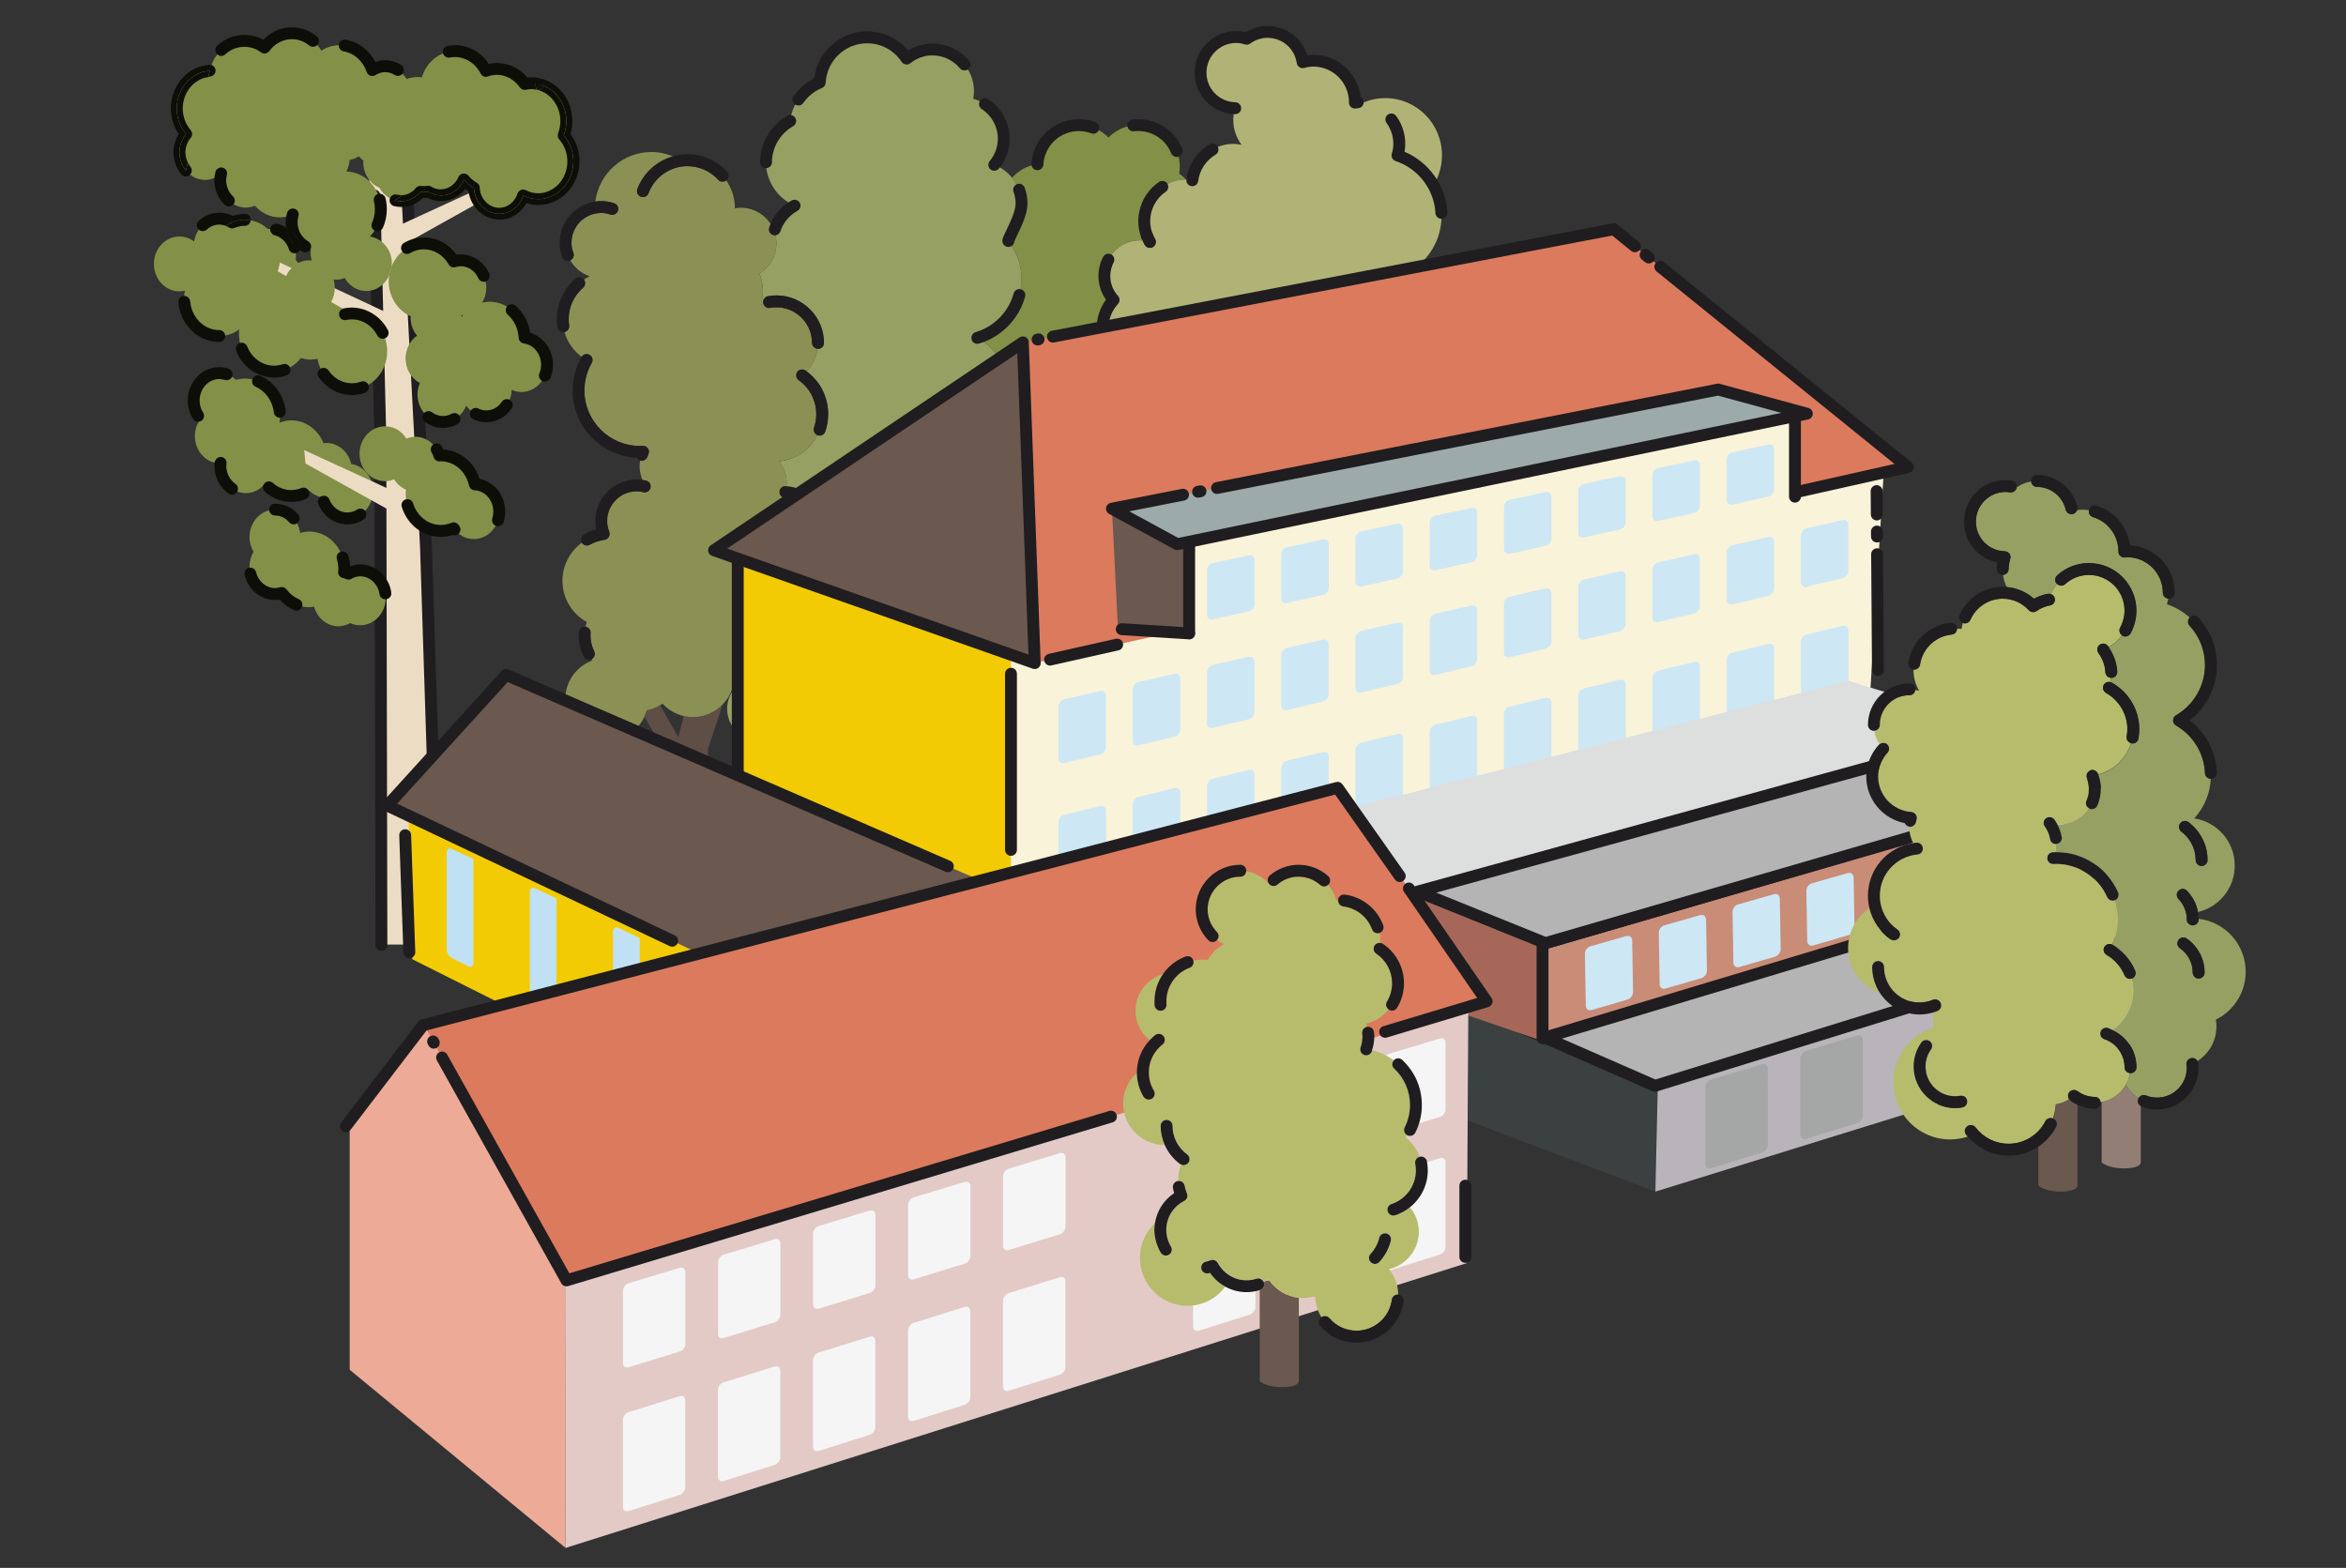 <?xml version="1.0" encoding="UTF-8"?>
<svg xmlns="http://www.w3.org/2000/svg" xmlns:xlink="http://www.w3.org/1999/xlink" version="1.2" id="Ebene_1" x="0px" y="0px" viewBox="0 0 395 264" overflow="visible" xml:space="preserve">
<rect x="0" y="0" width="395" height="264" fill="#333333" stroke="none"/>
<g>
	<path fill="none" d="M115.13,120.55c-1.37-0.33-2.58-1.06-3.51-2.06c-0.15,0.1-0.31,0.19-0.46,0.29l3.06,5.35L115.13,120.55z"></path>
	<path fill="#5F4E46" d="M115.13,120.55l-0.92,3.58l-3.06-5.35c-0.67,0.39-1.42,0.67-2.21,0.82c-0.11,0.38-0.24,0.75-0.41,1.1   l3.67,6.43l0.41,10.97c0,0,1.03,1,3.81,1c2.78,0,2.78-0.96,2.78-0.96v-12.01l2.45-7.44c-1.26,1.27-3,2.06-4.93,2.06   C116.19,120.74,115.65,120.67,115.13,120.55z"></path>
	<path fill="#839047" d="M193.66,94.23c-0.62,0-1.22-0.09-1.79-0.24c0.85,0.37,1.78,0.57,2.77,0.57c0.52,0,1.01-0.07,1.5-0.18   c0.05-0.22,0.09-0.45,0.15-0.67C195.47,94.04,194.59,94.23,193.66,94.23z"></path>
	<path fill="#839047" d="M189.34,81.76c-2.04-1.45-3.39-3.83-3.39-6.52c0-4.16,3.19-7.54,7.25-7.93c-0.77-1.01-1.25-2.27-1.25-3.64   c0-0.53,0.09-1.04,0.22-1.54c-3.63-0.26-6.51-3.25-6.51-6.95c0-1.82,0.71-3.46,1.85-4.71c-0.96-1.06-1.56-2.46-1.56-4   c0-3.31,2.69-6,6-6c0.15,0,0.3,0.02,0.45,0.04c-0.07-0.15-0.16-0.3-0.22-0.46c-0.2-0.52,0.06-1.09,0.58-1.29   c0.03-0.01,0.06-0.01,0.08-0.01c-0.11-0.49-0.18-0.99-0.18-1.52c0-3.86,3.13-7,7-7c0.01,0,0.03,0,0.04,0   c-0.35-0.37-0.74-0.7-1.16-0.99c0.07-0.39,0.1-0.78,0.1-1.19c0-3.87-3.14-7-7.01-7c-1.96,0-3.73,0.81-5,2.1   c-1.27-1.3-3.04-2.1-5-2.1c-3.73,0-6.75,2.92-6.97,6.6c-1.69,0.23-3.17,1.06-4.24,2.27c0.97,1.2,1.57,2.71,1.57,4.37   c0,2.29-1.11,4.3-2.81,5.58c1.74,1.85,2.81,4.33,2.81,7.07c0,4.71-3.14,8.67-7.44,9.93c3.24,1.75,5.44,5.18,5.44,9.11   c0,5.02-3.58,9.19-8.33,10.13c-0.01,0.14-0.03,0.28-0.03,0.43c0,3.59,2.91,6.5,6.51,6.5c0.81,0,1.58-0.17,2.29-0.44   c1.1,2.04,3.23,3.44,5.71,3.44c1.37,0,2.64-0.43,3.69-1.16c1.25,1.9,3.4,3.16,5.85,3.16c0.35,0,0.69-0.03,1.02-0.09   c-0.03-0.24-0.04-0.49-0.04-0.74C186.66,85,187.72,83.04,189.34,81.76z"></path>
	<path fill="#95A062" d="M169.99,66c0-3.94-2.2-7.36-5.44-9.11c4.3-1.26,7.44-5.22,7.44-9.93c0-2.74-1.07-5.22-2.81-7.07   c1.7-1.28,2.81-3.29,2.81-5.58c0-1.67-0.6-3.18-1.57-4.37c-0.79-0.97-1.82-1.74-3.02-2.19c0.98-1.21,1.59-2.72,1.59-4.4   c0-3.22-2.18-5.9-5.13-6.72c0.08-0.41,0.13-0.84,0.13-1.28c0-3.87-3.13-7.01-7-7.01c-1.65,0-3.15,0.58-4.34,1.53   c-1.44-2.16-3.88-3.58-6.67-3.58c-4.28,0-7.74,3.36-7.97,7.58c-2.67,1.07-4.62,3.53-4.97,6.49c-2.42,1.38-4.07,3.95-4.07,6.94   c0,3.28,1.98,6.09,4.8,7.33c-1.65,0.91-2.9,2.45-3.41,4.3c0.23,0.64,0.36,1.32,0.36,2.04c0,2.15-1.15,4.03-2.85,5.09   c0.36,0.91,0.57,1.89,0.57,2.92c0,0.79-0.12,1.56-0.34,2.28c0.14-0.06,0.28-0.1,0.42-0.15c-0.01-0.03-0.03-0.05-0.03-0.07   c-0.1-0.54,0.26-1.06,0.8-1.16c0.48-0.09,0.96-0.13,1.43-0.13c4.41,0,8,3.59,8,8c0,0.55-0.45,1-1,1c-0.03,0-0.05-0.01-0.08-0.02   c-0.21,1.47-0.89,2.78-1.86,3.8c1.19,0.89,2.16,2.05,2.8,3.39c0,0,0,0,0,0c0.57,1.2,0.85,2.48,0.85,3.82c0,1.01-0.17,2-0.49,2.94   c-0.14,0.41-0.53,0.67-0.94,0.67c-0.11,0-0.22-0.02-0.33-0.06c-0.02-0.01-0.04-0.02-0.06-0.03c-1.2,2.42-3.6,4.14-6.42,4.41   c0.77,1.01,1.25,2.27,1.25,3.64c0,0.53-0.09,1.04-0.22,1.54c3.63,0.26,6.51,3.25,6.51,6.95c0,1.82-0.71,3.46-1.85,4.71   c0.96,1.07,1.56,2.46,1.56,4c0,3.32-2.69,6-6,6c-0.58,0-1.13-0.11-1.66-0.26c0.6,1.03,0.95,2.22,0.95,3.5   c0,3.77-2.98,6.83-6.7,6.99c-1.55,0.95-2.6,2.63-2.6,4.59c0,3,2.43,5.43,5.43,5.43s5.43-2.43,5.43-5.43c0-0.44-0.07-0.87-0.17-1.28   c0.28-0.06,0.54-0.14,0.8-0.24c0.92,0.68,2.04,1.1,3.27,1.1c2.87,0,5.2-2.21,5.45-5.01c0.72,0.3,1.51,0.47,2.34,0.47   c3.31,0,6-2.69,6-6c0-2.94-2.12-5.38-4.92-5.89c0.57-0.92,0.92-1.99,0.92-3.15c0-0.07-0.02-0.15-0.02-0.22   c0.49,0.13,0.99,0.22,1.52,0.22c3.31,0,6-2.69,6-6c0-2.93-2.1-5.36-4.87-5.89c0.32-0.54,0.56-1.13,0.71-1.76   c0.97,0.42,2.03,0.65,3.16,0.65c4.42,0,8.01-3.59,8.01-8.01c0-0.72-0.13-1.41-0.31-2.08c0.16-0.02,0.31-0.06,0.47-0.09   C166.41,75.19,169.99,71.03,169.99,66z"></path>
	<path fill="#B0B375" d="M239.87,91.06c0.47-0.86,0.76-1.83,0.76-2.87c0-2.04-1.02-3.84-2.58-4.92c0.97-1.07,1.58-2.47,1.58-4.03   c0-1.61-0.64-3.07-1.68-4.15c1.91-1.25,3.18-3.4,3.18-5.85c0-2.29-1.11-4.3-2.81-5.58c2.65-1.97,4.39-5.08,4.39-8.63   c0-3.98-2.16-7.45-5.37-9.32c3.21-1.87,5.37-5.34,5.37-9.32c0-1.88-0.5-3.65-1.35-5.19c0.9-1.47,1.43-3.2,1.43-5.05   c0-5.32-4.27-9.63-9.55-9.63c-1.35,0-2.63,0.29-3.79,0.79c-0.28-0.03-0.55-0.08-0.84-0.08c-0.17,0-0.32,0.04-0.48,0.05   c0-0.02,0-0.03,0-0.05c0-3.86-3.13-7-7-7c-0.63,0-1.22,0.11-1.8,0.26c-0.44-2.89-2.9-5.1-5.91-5.1c-1.31,0-2.52,0.43-3.51,1.15   c-0.57-0.18-1.16-0.3-1.78-0.3c-3.31,0-6,2.69-6,6c0,3.26,2.6,5.9,5.84,5.99c-0.19,0.64-0.32,1.3-0.32,2   c0,1.56,0.53,2.98,1.39,4.15c-0.44-0.09-0.9-0.15-1.38-0.15c-3.56,0-6.47,2.67-6.91,6.11c-0.35-0.05-0.69-0.1-1.05-0.11   c-0.01,0-0.03,0-0.04,0c-3.87,0-7,3.14-7,7c0,0.52,0.07,1.03,0.18,1.52c0.49-0.14,1.02,0.1,1.21,0.59c0.12,0.3,0.26,0.6,0.43,0.89   c0.28,0.48,0.11,1.09-0.37,1.37c-0.16,0.09-0.33,0.13-0.5,0.13c-0.35,0-0.68-0.18-0.87-0.5c-0.13-0.23-0.23-0.48-0.34-0.72   c-0.15-0.01-0.29-0.04-0.45-0.04c-3.31,0-6,2.69-6,6c0,1.55,0.6,2.94,1.56,4c-1.14,1.24-1.85,2.89-1.85,4.71   c0,3.7,2.88,6.69,6.51,6.95c-0.13,0.49-0.22,1-0.22,1.54c0,1.37,0.47,2.63,1.25,3.64c-4.06,0.39-7.25,3.77-7.25,7.93   c0,2.7,1.34,5.07,3.39,6.52c-1.62,1.28-2.68,3.24-2.68,5.47c0,0.25,0.01,0.5,0.04,0.74c0.31,2.91,2.4,5.29,5.17,6.02   c0.57,0.15,1.17,0.24,1.79,0.24c0.93,0,1.81-0.19,2.62-0.52c-0.07,0.22-0.1,0.45-0.15,0.67c-0.11,0.52-0.19,1.05-0.19,1.61   c0,1.03,0.21,2.01,0.57,2.92c-1.71,1.06-2.85,2.93-2.85,5.09c0,3.31,2.69,6,6,6c0.34,0,0.67-0.04,0.99-0.1   c0,0.03-0.01,0.07-0.01,0.1c0,4.42,3.58,8.01,8.01,8.01c4.3,0,7.77-3.39,7.97-7.64c1.16-0.18,2.2-0.68,3.05-1.41   c0.98,0.72,2.18,1.16,3.49,1.16c2.24,0,4.18-1.25,5.21-3.07c1.01,1.89,2.97,3.18,5.26,3.18c3.31,0,6-2.68,6-6   c0-0.23-0.04-0.44-0.07-0.66c2.4-1.11,4.07-3.52,4.07-6.34C243.63,94.54,242.1,92.23,239.87,91.06z"></path>
	<path fill="#8B9154" d="M131.74,107.74c0-1.28-0.35-2.47-0.95-3.5c0.53,0.15,1.08,0.26,1.66,0.26c3.31,0,6-2.68,6-6   c0-1.54-0.6-2.94-1.56-4c1.14-1.24,1.85-2.89,1.85-4.71c0-3.7-2.88-6.69-6.51-6.95c0.13-0.49,0.22-1,0.22-1.54   c0-1.37-0.47-2.63-1.25-3.64c2.82-0.27,5.22-1.99,6.42-4.41c-0.48-0.2-0.73-0.74-0.56-1.24c0.25-0.73,0.38-1.5,0.38-2.28   c0-1.03-0.22-2.03-0.66-2.96c0,0,0,0,0,0c-0.52-1.09-1.31-2.04-2.31-2.74c-0.45-0.32-0.56-0.94-0.24-1.39   c0.32-0.45,0.94-0.56,1.39-0.24c0.06,0.04,0.1,0.09,0.16,0.13c0.98-1.02,1.65-2.33,1.86-3.8c-0.51-0.04-0.92-0.46-0.92-0.98   c0-3.66-3.34-6.59-7.07-5.9c-0.51,0.09-1-0.23-1.13-0.73c-0.14,0.05-0.28,0.09-0.42,0.15c0.22-0.72,0.34-1.49,0.34-2.28   c0-1.03-0.21-2.01-0.57-2.92c1.71-1.06,2.85-2.93,2.85-5.09c0-0.72-0.13-1.4-0.36-2.04c-0.83-2.31-3.04-3.96-5.64-3.96   c-0.34,0-0.67,0.05-1,0.1c0-0.03,0.01-0.07,0.01-0.1c0-1.72-0.55-3.31-1.47-4.61c-0.41,0.32-1,0.29-1.35-0.1   c-1.33-1.46-3.22-2.29-5.19-2.29c-2.9,0-5.53,1.83-6.54,4.56c-0.15,0.4-0.53,0.65-0.94,0.65c-0.12,0-0.23-0.02-0.35-0.06   c-0.52-0.19-0.78-0.77-0.59-1.29c1.01-2.73,3.28-4.74,5.99-5.51c-1.12-0.47-2.33-0.74-3.61-0.74c-4.84,0-8.83,3.64-9.45,8.35   c0.32-0.04,0.64-0.08,0.97-0.08c0.74,0,1.48,0.12,2.19,0.36c0.52,0.18,0.8,0.75,0.63,1.27c-0.18,0.52-0.74,0.8-1.27,0.63   c-0.5-0.17-1.03-0.26-1.55-0.26c-2.76,0-5,2.24-5,5c0,0.6,0.11,1.19,0.32,1.74c0.18,0.48-0.04,1.01-0.5,1.24   c0.73,1.25,1.88,2.21,3.27,2.68c-0.35,0.17-0.68,0.36-0.99,0.57c0.31,0.42,0.26,1.01-0.14,1.36c-1.55,1.33-2.43,3.25-2.43,5.28   c0,0.35,0.03,0.71,0.08,1.06c0.08,0.52-0.27,1-0.77,1.12c0.48,1.68,1.51,3.13,2.87,4.16c0.29-0.43,0.86-0.58,1.32-0.32   c0.48,0.27,0.65,0.89,0.37,1.36c-0.81,1.41-1.24,3.02-1.24,4.63c0,5.16,4.2,9.35,9.35,9.35c0.1,0,0.2-0.01,0.29-0.01l0.19-0.01   c0.34-0.02,0.68,0.15,0.87,0.44c0.2,0.29,0.23,0.66,0.08,0.97c-0.06,0.14-0.12,0.28-0.17,0.42c-0.14,0.41-0.53,0.67-0.95,0.67   c-0.08,0-0.16-0.02-0.24-0.04c-0.05,0.32-0.09,0.64-0.09,0.98c0,0.83,0.19,1.6,0.5,2.31c0.19,0.03,0.37,0.06,0.56,0.11   c0.54,0.13,0.86,0.67,0.73,1.21c-0.13,0.54-0.67,0.87-1.21,0.73c-0.4-0.1-0.76-0.15-1.09-0.15c-2.76,0-5,2.24-5,5   c0,0.6,0.12,1.21,0.35,1.81c0.11,0.28,0.09,0.6-0.07,0.87s-0.42,0.44-0.72,0.49c-0.87,0.12-1.7,0.4-2.47,0.83   c-0.15,0.09-0.32,0.13-0.49,0.13c-0.33,0-0.64-0.17-0.83-0.46c-1.97,1.45-3.25,3.77-3.25,6.4c0,3,1.66,5.58,4.1,6.95   c-0.09,0.26-0.16,0.53-0.23,0.8c0.51,0.09,0.88,0.54,0.83,1.06c-0.01,0.15-0.02,0.29-0.02,0.45c0,0.91,0.21,1.79,0.62,2.62   c0.23,0.47,0.05,1.02-0.38,1.29c0.05,0.07,0.09,0.16,0.14,0.23c-2.67,0.98-4.59,3.54-4.59,6.56c0,3.87,3.13,7,7,7   c2.8,0,5.2-1.66,6.31-4.05c0.16-0.35,0.3-0.72,0.41-1.1c0.79-0.15,1.53-0.43,2.21-0.82c0.16-0.09,0.31-0.18,0.46-0.29   c0.93,1,2.14,1.73,3.51,2.06c0.52,0.12,1.05,0.19,1.61,0.19c1.93,0,3.67-0.79,4.93-2.06c1.06-1.07,1.78-2.48,1.98-4.05   c0.36,0.06,0.72,0.11,1.09,0.11c0.1,0,0.2-0.01,0.3-0.01C128.76,114.57,131.74,111.5,131.74,107.74z"></path>
	<path fill="#1F1D20" d="M192.18,40.06c0.06,0.16,0.15,0.3,0.22,0.46c0.11,0.24,0.21,0.49,0.34,0.72c0.19,0.32,0.52,0.5,0.87,0.5   c0.17,0,0.34-0.04,0.5-0.13c0.48-0.28,0.64-0.89,0.37-1.37c-0.17-0.29-0.31-0.59-0.43-0.89c-0.19-0.49-0.72-0.73-1.21-0.59   c-0.03,0.01-0.06,0-0.08,0.01C192.24,38.96,191.98,39.54,192.18,40.06z"></path>
	<path fill="#1F1D20" d="M100.06,109.66c-0.41-0.83-0.62-1.71-0.62-2.62c0-0.15,0.01-0.3,0.02-0.45c0.04-0.52-0.32-0.97-0.83-1.06   c-0.03,0-0.05-0.02-0.08-0.02c-0.54-0.05-1.03,0.36-1.08,0.91c-0.02,0.2-0.03,0.41-0.03,0.61c0,1.22,0.28,2.4,0.83,3.5   c0.17,0.35,0.53,0.56,0.9,0.56c0.15,0,0.3-0.03,0.44-0.1c0.03-0.01,0.04-0.04,0.07-0.05C100.11,110.68,100.29,110.13,100.06,109.66   z"></path>
	<path fill="#1F1D20" d="M98.84,91.85c0.17,0,0.33-0.04,0.49-0.13c0.77-0.43,1.6-0.71,2.47-0.83c0.3-0.04,0.57-0.22,0.72-0.49   s0.18-0.58,0.07-0.87c-0.23-0.6-0.35-1.21-0.35-1.81c0-2.76,2.24-5,5-5c0.34,0,0.7,0.05,1.09,0.15c0.54,0.13,1.08-0.2,1.21-0.73   c0.13-0.54-0.2-1.08-0.73-1.21c-0.19-0.05-0.38-0.08-0.56-0.11c-0.34-0.06-0.68-0.1-1.01-0.1c-3.86,0-7,3.14-7,7   c0,0.47,0.05,0.95,0.15,1.42c-0.71,0.19-1.39,0.47-2.04,0.84c-0.48,0.27-0.65,0.88-0.38,1.36c0.01,0.02,0.03,0.04,0.04,0.06   C98.2,91.69,98.51,91.85,98.84,91.85z"></path>
	<path fill="#1F1D20" d="M109.02,76.9c0.05-0.14,0.1-0.28,0.17-0.42c0.14-0.32,0.11-0.69-0.08-0.97c-0.2-0.29-0.54-0.45-0.87-0.44   l-0.19,0.01c-0.1,0.01-0.19,0.01-0.29,0.01c-5.16,0-9.35-4.2-9.35-9.35c0-1.62,0.43-3.22,1.24-4.63c0.27-0.48,0.11-1.09-0.37-1.36   c-0.46-0.26-1.03-0.11-1.32,0.32c-0.01,0.02-0.04,0.03-0.05,0.05c-0.98,1.72-1.5,3.66-1.5,5.63c0,6.08,4.81,11.06,10.82,11.34   c0.12,0.2,0.3,0.36,0.53,0.44c0.03,0.01,0.06,0.01,0.09,0.02c0.08,0.02,0.16,0.04,0.24,0.04C108.48,77.57,108.87,77.32,109.02,76.9   z"></path>
	<path fill="#1F1D20" d="M95.84,54.78c-0.05-0.35-0.08-0.71-0.08-1.06c0-2.03,0.89-3.95,2.43-5.28c0.4-0.35,0.45-0.94,0.14-1.36   c-0.01-0.02-0.02-0.04-0.03-0.05c-0.36-0.42-0.99-0.47-1.41-0.11c-1.99,1.71-3.13,4.19-3.13,6.8c0,0.45,0.04,0.91,0.1,1.37   c0.08,0.49,0.5,0.85,0.99,0.85c0.05,0,0.1,0,0.15-0.01c0.02,0,0.04-0.02,0.06-0.02C95.58,55.78,95.92,55.31,95.84,54.78z"></path>
	<path fill="#1F1D20" d="M96.55,42.6c-0.21-0.56-0.32-1.14-0.32-1.74c0-2.76,2.24-5,5-5c0.52,0,1.05,0.09,1.55,0.26   c0.52,0.18,1.09-0.1,1.27-0.63c0.18-0.52-0.1-1.09-0.63-1.27c-0.71-0.24-1.45-0.36-2.19-0.36c-0.33,0-0.65,0.03-0.97,0.08   c-3.4,0.48-6.03,3.4-6.03,6.92c0,0.84,0.15,1.67,0.45,2.45c0.15,0.4,0.53,0.65,0.94,0.65c0.12,0,0.24-0.02,0.35-0.07   c0.03-0.01,0.05-0.04,0.08-0.05C96.5,43.61,96.73,43.08,96.55,42.6z"></path>
	<path fill="#1F1D20" d="M107.33,31.83c-0.19,0.52,0.07,1.09,0.59,1.29c0.11,0.04,0.23,0.06,0.35,0.06c0.41,0,0.79-0.25,0.94-0.65   c1.01-2.73,3.64-4.56,6.54-4.56c1.97,0,3.86,0.84,5.19,2.29c0.36,0.39,0.95,0.42,1.35,0.1c0.02-0.01,0.04-0.02,0.06-0.04   c0.41-0.37,0.44-1,0.07-1.41c-1.7-1.87-4.13-2.95-6.67-2.95c-0.83,0-1.64,0.13-2.42,0.36C110.61,27.09,108.34,29.11,107.33,31.83z"></path>
	<path fill="#1F1D20" d="M129.67,51.84c3.73-0.69,7.07,2.24,7.07,5.9c0,0.52,0.41,0.94,0.92,0.98c0.03,0,0.05,0.02,0.08,0.02   c0.55,0,1-0.45,1-1c0-4.41-3.59-8-8-8c-0.47,0-0.95,0.04-1.43,0.13c-0.54,0.1-0.9,0.62-0.8,1.16c0,0.03,0.02,0.05,0.03,0.07   C128.67,51.61,129.16,51.94,129.67,51.84z"></path>
	<path fill="#1F1D20" d="M134.25,62.63c-0.32,0.45-0.21,1.07,0.24,1.39c0.99,0.71,1.79,1.65,2.31,2.74c0,0,0,0,0,0c0,0,0,0,0,0   c-0.24-0.5-0.02-1.1,0.48-1.33c0.5-0.23,1.1-0.02,1.33,0.48c0,0,0,0,0,0c0,0,0,0,0,0c-0.63-1.34-1.6-2.5-2.8-3.39   c-0.06-0.04-0.1-0.09-0.16-0.13C135.19,62.08,134.57,62.18,134.25,62.63z"></path>
	<path fill="#1F1D20" d="M137.26,65.44c-0.5,0.24-0.71,0.83-0.48,1.33c0,0,0,0,0,0c0.44,0.93,0.66,1.93,0.66,2.96   c0,0.78-0.13,1.55-0.38,2.28c-0.17,0.5,0.08,1.04,0.56,1.24c0.02,0.01,0.04,0.03,0.06,0.03c0.11,0.04,0.22,0.06,0.33,0.06   c0.41,0,0.8-0.26,0.94-0.67c0.33-0.94,0.49-1.93,0.49-2.94c0-1.33-0.29-2.62-0.85-3.82c0,0,0,0,0,0   C138.36,65.42,137.76,65.21,137.26,65.44z"></path>
</g>
<g>
	<path fill="#1F1D20" d="M132.16,83.84c1.87,0.13,3.59,1.14,4.61,2.7c0.19,0.29,0.51,0.45,0.84,0.45c0.19,0,0.38-0.05,0.55-0.16   c0.46-0.3,0.59-0.92,0.29-1.38c-1.36-2.08-3.66-3.42-6.15-3.6c-0.57-0.04-1.03,0.38-1.07,0.93   C131.19,83.32,131.61,83.8,132.16,83.84z"></path>
	<path fill="#1F1D20" d="M134.26,35.51c0.48-0.27,0.66-0.87,0.4-1.36c-0.27-0.48-0.87-0.66-1.36-0.4c-1.82,1-3.17,2.62-3.8,4.57   c-0.17,0.53,0.12,1.09,0.64,1.26c0.1,0.03,0.21,0.05,0.31,0.05c0.42,0,0.81-0.27,0.95-0.69C131.88,37.48,132.89,36.26,134.26,35.51   z"></path>
	<path fill="#1F1D20" d="M132.56,19.5c-2.82,1.61-4.58,4.6-4.58,7.81c0,0.55,0.45,1,1,1s1-0.45,1-1c0-2.49,1.37-4.81,3.57-6.07   c0.48-0.27,0.65-0.88,0.37-1.36C133.65,19.39,133.03,19.23,132.56,19.5z"></path>
	<path fill="#1F1D20" d="M139.02,13.93c0.2-3.72,3.26-6.64,6.97-6.64c2.35,0,4.53,1.17,5.83,3.13c0.16,0.23,0.4,0.39,0.68,0.43   c0.28,0.04,0.56-0.03,0.78-0.21c1.08-0.86,2.37-1.31,3.72-1.31c1.79,0,3.47,0.79,4.62,2.17c0.35,0.42,0.98,0.48,1.41,0.13   c0.42-0.35,0.48-0.98,0.13-1.41c-1.53-1.84-3.77-2.89-6.15-2.89c-1.47,0-2.88,0.4-4.12,1.16c-1.7-2.02-4.21-3.21-6.88-3.21   c-4.56,0-8.36,3.42-8.91,7.91c-1.4,0.68-2.6,1.7-3.49,3c-0.31,0.46-0.2,1.08,0.26,1.39c0.17,0.12,0.37,0.18,0.57,0.18   c0.32,0,0.63-0.15,0.82-0.43c0.79-1.14,1.88-2.01,3.16-2.53C138.75,14.66,139,14.32,139.02,13.93z"></path>
	<path fill="#1F1D20" d="M166.39,16.69c-0.46-0.3-1.08-0.17-1.38,0.29c-0.3,0.46-0.17,1.08,0.29,1.38c1.69,1.11,2.71,2.98,2.71,4.99   c0,1.36-0.47,2.67-1.37,3.77c-0.35,0.43-0.28,1.06,0.14,1.41c0.19,0.15,0.41,0.22,0.63,0.22c0.29,0,0.58-0.13,0.78-0.37   c1.19-1.46,1.82-3.2,1.82-5.03C169.99,20.66,168.65,18.17,166.39,16.69z"></path>
	<path fill="#1F1D20" d="M184.43,20.57c-0.9-0.34-1.84-0.51-2.8-0.51c-4.22,0-7.72,3.31-7.96,7.54c-0.03,0.55,0.39,1.02,0.94,1.06   c0.02,0,0.04,0,0.06,0c0.53,0,0.97-0.41,1-0.94c0.18-3.17,2.81-5.65,5.97-5.65c0.72,0,1.43,0.13,2.1,0.38   c0.52,0.2,1.09-0.07,1.29-0.59C185.21,21.34,184.95,20.76,184.43,20.57z"></path>
	<path fill="#1F1D20" d="M191.63,20.06c-0.31,0-0.62,0.02-0.93,0.05c-0.55,0.06-0.94,0.56-0.88,1.11c0.06,0.55,0.55,0.95,1.11,0.88   c0.23-0.03,0.46-0.04,0.7-0.04c2.46,0,4.65,1.47,5.57,3.75c0.16,0.39,0.53,0.62,0.93,0.62c0.12,0,0.25-0.02,0.38-0.07   c0.51-0.21,0.76-0.79,0.55-1.3C197.83,22.02,194.91,20.06,191.63,20.06z"></path>
	<path fill="#1F1D20" d="M169,41.2c0.2,0.25,0.49,0.38,0.79,0.38c0.22,0,0.44-0.07,0.62-0.22c0.24-0.19,0.37-0.46,0.38-0.74   c0.08-0.19,0.27-0.58,0.42-0.9c0.71-1.47,1.79-3.69,1.79-5.42c0-0.93-0.16-1.84-0.47-2.7c-0.19-0.52-0.76-0.79-1.28-0.6   c-0.52,0.19-0.79,0.76-0.6,1.28c0.23,0.64,0.35,1.33,0.35,2.02c0,1.27-1,3.32-1.59,4.54C168.8,40.1,168.54,40.62,169,41.2z"></path>
	<path fill="#1F1D20" d="M163.59,57.17c0.13,0.44,0.53,0.72,0.96,0.72c0.09,0,0.19-0.01,0.28-0.04c3.76-1.1,6.74-4.13,7.77-7.91   c0.15-0.53-0.17-1.08-0.7-1.23c-0.53-0.14-1.08,0.17-1.23,0.7c-0.85,3.11-3.3,5.61-6.4,6.51   C163.74,56.08,163.44,56.64,163.59,57.17z"></path>
	<path fill="#1F1D20" d="M187.08,42.83c-0.49-0.26-1.09-0.06-1.35,0.43c-0.51,0.99-0.78,2.1-0.78,3.22c0,1.43,0.45,2.82,1.27,3.99   c-1.01,1.37-1.57,3.02-1.57,4.72c0,1.55,0.45,3.06,1.29,4.35c0.19,0.29,0.51,0.45,0.84,0.45c0.19,0,0.38-0.05,0.55-0.16   c0.46-0.3,0.59-0.92,0.29-1.38c-0.63-0.96-0.97-2.09-0.97-3.25c0-1.48,0.56-2.91,1.59-4.03c0.35-0.38,0.35-0.96,0-1.34   c-0.84-0.93-1.3-2.12-1.3-3.33c0-0.81,0.19-1.58,0.56-2.3C187.76,43.69,187.57,43.08,187.08,42.83z"></path>
</g>
<g>
	<path fill="#1F1D20" d="M196.27,32.29c0.46-0.31,0.57-0.94,0.26-1.39c-0.31-0.46-0.93-0.57-1.39-0.26c-2.18,1.5-3.48,3.96-3.48,6.6   c0,0.97,0.17,1.92,0.52,2.82c0.15,0.4,0.53,0.64,0.93,0.64c0.12,0,0.24-0.02,0.36-0.07c0.52-0.2,0.77-0.77,0.58-1.29   c-0.26-0.68-0.39-1.39-0.39-2.11C193.66,35.26,194.63,33.41,196.27,32.29z"></path>
	<path fill="#1F1D20" d="M200.62,31.34c0.04,0.01,0.09,0.01,0.13,0.01c0.5,0,0.93-0.37,0.99-0.87c0.23-1.84,1.33-3.49,2.92-4.43   c0.48-0.28,0.63-0.89,0.36-1.37c-0.28-0.48-0.89-0.63-1.37-0.36c-2.12,1.25-3.58,3.45-3.89,5.9   C199.69,30.77,200.07,31.27,200.62,31.34z"></path>
	<path fill="#1F1D20" d="M227.45,18.01c0.2,0.19,0.48,0.28,0.75,0.26c0.09-0.01,0.17-0.02,0.26-0.03c0.05-0.01,0.1-0.02,0.15-0.02   c0.55,0,1-0.45,1-1c0-0.38-0.21-0.71-0.52-0.88c-0.44-4-3.84-7.12-7.95-7.12c-0.34,0-0.69,0.03-1.05,0.08   c-0.89-2.9-3.54-4.92-6.66-4.92c-1.31,0-2.57,0.37-3.68,1.06c-0.56-0.14-1.09-0.21-1.61-0.21c-3.86,0-7,3.14-7,7   c0,3.81,2.99,6.88,6.81,6.99c0.01,0,0.02,0,0.03,0c0.54,0,0.98-0.43,1-0.97c0.01-0.55-0.42-1.01-0.97-1.03   c-2.73-0.07-4.87-2.26-4.87-4.99c0-2.76,2.24-5,5-5c0.46,0,0.93,0.08,1.48,0.25c0.3,0.09,0.63,0.04,0.88-0.15   c0.87-0.63,1.88-0.96,2.92-0.96c2.48,0,4.55,1.79,4.92,4.25c0.04,0.28,0.2,0.53,0.44,0.69s0.53,0.2,0.81,0.13   c0.58-0.16,1.07-0.23,1.54-0.23c3.29,0,5.97,2.67,6,5.95c0,0.03,0,0.07,0,0.1C227.13,17.56,227.25,17.82,227.45,18.01z"></path>
	<path fill="#1F1D20" d="M235.07,19.52c-0.33-0.45-0.95-0.54-1.4-0.22c-0.45,0.33-0.54,0.95-0.22,1.4c0.75,1.03,1.15,2.25,1.15,3.54   c0,0.5-0.08,1.02-0.26,1.65c-0.15,0.52,0.14,1.06,0.65,1.23c3.8,1.26,6.49,4.78,6.7,8.77c0.03,0.53,0.47,0.95,1,0.95   c0.02,0,0.04,0,0.05,0c0.55-0.03,0.98-0.5,0.95-1.05c-0.23-4.5-3.09-8.5-7.21-10.24c0.08-0.45,0.12-0.88,0.12-1.3   C236.61,22.52,236.08,20.89,235.07,19.52z"></path>
	<path fill="#1F1D20" d="M238.94,46.79c-0.4,0.39-0.4,1.02-0.02,1.41c1.79,1.84,2.78,4.26,2.78,6.82c0,2.33-0.85,4.6-2.4,6.37   c-0.36,0.42-0.32,1.05,0.1,1.41c0.19,0.17,0.42,0.25,0.66,0.25c0.28,0,0.56-0.12,0.75-0.34c1.87-2.14,2.89-4.87,2.89-7.68   c0-3.09-1.19-6.01-3.35-8.22C239.97,46.41,239.34,46.4,238.94,46.79z"></path>
</g>
<polygon fill="#EDDCC4" points="64.22,159.04 76.22,159.04 73.22,140.54 68.57,25.66 62.04,24.66 64.22,114.79 "></polygon>
<polyline fill="none" stroke="#1F1D20" stroke-width="2" stroke-linecap="round" stroke-linejoin="round" points="68.57,32.37   71.72,91.98 73.22,138.81 "></polyline>
<polyline fill="none" stroke="#1F1D20" stroke-width="2" stroke-linecap="round" stroke-linejoin="round" points="64.22,159.12   64.04,73.78 63.04,32.93 "></polyline>
<g>
	<path fill="none" d="M78.01,53.03c-0.11,0.01-0.22,0.03-0.33,0.03c0.01,0.1,0.03,0.2,0.03,0.3C77.8,53.24,77.91,53.15,78.01,53.03z   "></path>
	<path fill="#618C03" d="M85.99,31.11c-0.98,0.78-2.18,1.25-3.49,1.25c-0.98,0-1.9-0.27-2.71-0.73c0.12,2.43,1.98,4.37,4.28,4.37   c1.87,0,3.44-1.29,4.03-3.07C87.27,32.5,86.55,31.87,85.99,31.11z"></path>
	<path fill="#839047" d="M41.4,83.03c1.3,0,2.46-0.64,3.25-1.62c1.08,1.29,2.64,2.11,4.38,2.11c1.11,0,2.14-0.35,3.03-0.92   c0.62,0.61,1.4,1.02,2.27,1.16c0.46,2.02,2.14,3.53,4.17,3.53c2.37,0,4.3-2.07,4.3-4.62c0-2.32-1.59-4.22-3.67-4.55   c-0.46-2.02-2.14-3.53-4.17-3.53c-0.17,0-0.32,0.03-0.48,0.05c-0.91-2.27-3-3.86-5.44-3.86c-0.7,0-1.35,0.15-1.98,0.39   c0.05-0.35,0.1-0.7,0.1-1.06c0-3.52-2.65-6.37-5.93-6.37c-0.52,0-1.01,0.09-1.49,0.23c-0.76-0.71-1.73-1.15-2.81-1.15   c-2.37,0-4.3,2.07-4.3,4.62c0,1.2,0.44,2.28,1.14,3.1c-0.59,0.79-0.96,1.79-0.96,2.88c0,2.55,1.93,4.62,4.3,4.62   c0.01,0,0.02,0,0.03,0c-0.01,0.12-0.03,0.24-0.03,0.36C37.1,80.96,39.02,83.03,41.4,83.03z"></path>
	<path fill="#839047" d="M95.36,20.38c0-3.52-2.65-6.37-5.93-6.37c-0.37,0-0.73,0.05-1.09,0.12c-1.08-1.53-2.78-2.53-4.7-2.53   c-0.64,0-1.24,0.14-1.82,0.34c-1.01-1.98-2.94-3.34-5.18-3.34c-2.63,0-4.84,1.86-5.61,4.42c-0.24-0.03-0.49-0.05-0.74-0.05   c-0.64,0-1.26,0.13-1.83,0.34c-0.76-1.3-2.1-2.16-3.63-2.16c-0.79,0-1.51,0.25-2.14,0.66c-0.83-2.44-2.99-4.2-5.55-4.2   c-1.11,0-2.14,0.35-3.03,0.92c-1.06-1.75-2.88-2.92-4.97-2.92c-1.87,0-3.52,0.95-4.61,2.41c-0.96-0.72-2.13-1.16-3.39-1.16   c-2.86,0-5.25,2.18-5.8,5.09c-3.11,0.2-5.57,2.94-5.57,6.33c0,1.67,0.61,3.17,1.58,4.3c-0.69,0.82-1.12,1.9-1.12,3.09   c0,2.55,1.92,4.62,4.3,4.62c1.04,0,1.99-0.42,2.73-1.08c-0.09,0.36-0.15,0.73-0.15,1.12c0,2.55,1.92,4.62,4.3,4.62   c0.53,0,1.03-0.12,1.5-0.3c1.08,1.2,2.58,1.95,4.25,1.95c0.77,0,1.49-0.2,2.16-0.49c-0.12,0.42-0.2,0.86-0.2,1.32   c0,2.15,1.38,3.94,3.23,4.46c-0.02,0.2-0.06,0.39-0.06,0.59c0,2.55,1.93,4.62,4.3,4.62c0.51,0,1-0.11,1.45-0.29   c0.76,1.31,2.1,2.19,3.64,2.19c1.7,0,3.16-1.08,3.86-2.62c0.08-0.53,0.21-1.04,0.39-1.51c0.02-0.16,0.05-0.32,0.05-0.49   c0-2.33-1.6-4.23-3.69-4.56c1.13-1.16,1.84-2.77,1.84-4.58c0-3.47-2.59-6.28-5.8-6.36c0.29-0.6,0.46-1.26,0.56-1.95   c0.55-0.1,1.07-0.31,1.53-0.61c0.23,0.27,0.48,0.52,0.77,0.72c-0.01,0.09-0.03,0.18-0.03,0.28c0,1.96,1.14,3.62,2.74,4.3   c0.75,1.35,2.11,2.27,3.68,2.27c1.29,0,2.43-0.62,3.22-1.59c0.2,0.02,0.39,0.06,0.58,0.06c0.25,0,0.49-0.03,0.74-0.06   c0.63,0.38,1.34,0.62,2.11,0.62c1.73,0,3.22-1.11,3.9-2.69c0.47,0.57,1.04,1.05,1.67,1.41c0.81,0.46,1.72,0.73,2.71,0.73   c1.31,0,2.51-0.47,3.49-1.25c0.56,0.76,1.29,1.39,2.11,1.81c0.76,0.39,1.61,0.62,2.51,0.62c3.27,0,5.93-2.85,5.93-6.37   c0-1.69-0.63-3.22-1.63-4.36C95.2,22.06,95.36,21.24,95.36,20.38z"></path>
	<path fill="#839047" d="M74.22,89.4c0.76,0,1.49-0.17,2.16-0.45c0.79,1.1,2.01,1.82,3.39,1.82c2.37,0,4.3-2.07,4.3-4.62   c0-2.48-1.82-4.49-4.1-4.6c-0.63-2.8-2.95-4.88-5.75-4.88c-0.08,0-0.15,0.02-0.23,0.03c-0.57-1.83-2.16-3.16-4.06-3.16   c-0.54,0-1.04,0.12-1.51,0.31c-0.77-1.25-2.08-2.07-3.58-2.07c-2.37,0-4.3,2.07-4.3,4.62c0,2.55,1.92,4.62,4.3,4.62   c0.54,0,1.04-0.12,1.52-0.31c0.48,0.78,1.18,1.39,2,1.74c-0.02,0.2-0.06,0.39-0.06,0.59C68.29,86.55,70.94,89.4,74.22,89.4z"></path>
	<path fill="#839047" d="M36.92,36.81c-2.13,0-3.89,1.67-4.23,3.86c-0.7-0.53-1.55-0.85-2.48-0.85c-2.37,0-4.3,2.07-4.3,4.62   c0,2.55,1.92,4.62,4.3,4.62c0.31,0,0.62-0.04,0.91-0.11C31.05,49.36,31,49.77,31,50.21c0,3.52,2.65,6.37,5.93,6.37   c1.24,0,2.4-0.42,3.35-1.12c-0.03,0.24-0.05,0.49-0.05,0.74c0,3.52,2.65,6.37,5.92,6.37c1.82,0,3.43-0.9,4.52-2.29   c0.52,0.16,1.05,0.27,1.62,0.27c0.4,0,0.79-0.05,1.16-0.13c0.55,2.91,2.94,5.1,5.81,5.1c3.27,0,5.93-2.85,5.93-6.37   c0-3.52-2.65-6.37-5.93-6.37c-0.4,0-0.79,0.05-1.16,0.13c-0.55-2.91-2.94-5.1-5.81-5.1c-0.29,0-0.57,0.05-0.85,0.09   c-0.06-1.61-0.69-3.06-1.66-4.15c0.02-0.2,0.06-0.39,0.06-0.59c0-2.55-1.92-4.62-4.3-4.62c-2.37,0-4.3,2.07-4.3,4.62   c0,0.2,0.03,0.39,0.06,0.59c-0.05,0.06-0.08,0.13-0.13,0.19c-0.18-0.05-0.37-0.1-0.56-0.13c0.4-0.7,0.64-1.5,0.64-2.38   C41.22,38.88,39.3,36.81,36.92,36.81z"></path>
	<path fill="#839047" d="M65.45,47.35c0,2.67,1.53,4.95,3.7,5.9c0,0.08-0.02,0.15-0.02,0.23c0,1.17,0.42,2.23,1.08,3.04   c-1.16,0.83-1.92,2.24-1.92,3.85c0,1.82,0.99,3.38,2.4,4.13c-0.25,0.59-0.4,1.24-0.4,1.93c0,2.55,1.93,4.62,4.3,4.62   c1.75,0,3.25-1.13,3.92-2.74c0.79,1.08,2,1.78,3.37,1.78c2.32,0,4.19-1.97,4.28-4.44c0.51,0.23,1.06,0.35,1.64,0.35   c2.37,0,4.3-2.07,4.3-4.62c0-2.36-1.65-4.28-3.77-4.56c-0.17-3.35-2.73-6.02-5.89-6.02c-0.43,0-0.85,0.07-1.26,0.16   c0.44-0.73,0.7-1.59,0.7-2.51c0-2.55-1.93-4.62-4.3-4.62c-0.41,0-0.8,0.08-1.17,0.2c-1.04-1.82-2.9-3.05-5.03-3.05   c-2.45,0-4.55,1.6-5.45,3.88c-0.19,0.48-0.32,0.99-0.39,1.51C65.48,46.7,65.45,47.02,65.45,47.35z M78.01,53.03   c-0.09,0.12-0.21,0.21-0.29,0.34c0-0.1-0.02-0.2-0.03-0.3C77.79,53.07,77.9,53.04,78.01,53.03z"></path>
	<path fill="#839047" d="M46.31,100.02c0.4,0,0.78-0.08,1.14-0.19c1.09,1.46,2.74,2.41,4.61,2.41c0.28,0,0.55-0.05,0.82-0.1   c0.53,1.91,2.15,3.31,4.1,3.31c0.72,0,1.39-0.21,1.98-0.54c0.52,0.24,1.09,0.37,1.69,0.37c2.37,0,4.3-2.07,4.3-4.62   c0-2.55-1.92-4.62-4.3-4.62c-0.72,0-1.38,0.21-1.98,0.55c-0.24-0.11-0.49-0.19-0.74-0.25c0.01-0.16,0.05-0.31,0.05-0.47   c0-3.52-2.65-6.37-5.93-6.37c-0.53,0-1.03,0.1-1.51,0.24c-0.31-2.22-2.08-3.94-4.23-3.94c-2.37,0-4.3,2.07-4.3,4.62   c0,0.92,0.26,1.77,0.68,2.49c-0.43,0.72-0.68,1.57-0.68,2.48C42.01,97.95,43.94,100.02,46.31,100.02z"></path>
</g>
<polygon fill="#EDDCC4" points="65.97,86.14 51.44,78.05 51.22,75.79 66.97,83.03 "></polygon>
<polygon fill="#EDDCC4" points="67.97,41.17 82.49,33.07 82.72,30.82 66.97,38.06 "></polygon>
<polygon fill="#EDDCC4" points="65.06,56.2 45.22,44.79 46.31,43.83 66.06,53.08 "></polygon>
<g>
	<path fill="#839047" d="M52.07,43.83c-2.37,0-4.3,2.07-4.3,4.62c0,2.55,1.93,4.62,4.3,4.62c2.37,0,4.3-2.07,4.3-4.62   C56.37,45.9,54.44,43.83,52.07,43.83z"></path>
	<path fill="#839047" d="M41.22,38.01c-0.58,0-1.17,0.12-1.75,0.37c-0.3,0.12-0.64,0.1-0.92-0.08c-0.18-0.11-0.36-0.2-0.54-0.27   c-1.63,1.13-2.71,3.1-2.71,5.35c0,3.52,2.65,6.37,5.93,6.37c3.27,0,5.93-2.85,5.93-6.37c0-1.5-0.49-2.88-1.3-3.97   c-0.1-0.08-0.18-0.18-0.24-0.3c-0.88-1.04-2.06-1.77-3.41-2.01C42.15,37.61,41.74,38.01,41.22,38.01z"></path>
	<path fill="#0E0E09" d="M36.92,63.82c0.31,0,0.62,0.05,0.92,0.15c0.52,0.17,1.09-0.11,1.26-0.64c0.17-0.52-0.11-1.09-0.64-1.26   c-0.5-0.17-1.02-0.25-1.55-0.25c-2.92,0-5.3,2.52-5.3,5.62c0,1.11,0.31,2.19,0.91,3.12c0.19,0.3,0.51,0.46,0.84,0.46   c0.18,0,0.37-0.05,0.54-0.16c0.46-0.3,0.6-0.92,0.3-1.38c-0.39-0.6-0.59-1.31-0.59-2.04C33.62,65.44,35.1,63.82,36.92,63.82z"></path>
	<path fill="#0E0E09" d="M33.4,38.59c0.2,0.21,0.47,0.32,0.74,0.32c0.24,0,0.49-0.09,0.68-0.26c0.88-0.81,2.09-1.05,3.2-0.62   c0.93-0.64,2.03-1.02,3.21-1.02c0.33,0,0.66,0.04,0.98,0.09c0-0.03,0.02-0.06,0.02-0.09c0-0.55-0.45-1-1-1   c-0.68,0-1.37,0.12-2.05,0.34c-1.89-0.96-4.17-0.59-5.71,0.82C33.05,37.55,33.03,38.19,33.4,38.59z"></path>
	<path fill="#839047" d="M38.01,38.03c0.18,0.07,0.36,0.16,0.54,0.27c0.27,0.17,0.62,0.2,0.92,0.08c0.59-0.24,1.18-0.37,1.75-0.37   c0.52,0,0.93-0.4,0.98-0.91c-0.32-0.06-0.65-0.09-0.98-0.09C40.04,37.01,38.94,37.39,38.01,38.03z"></path>
	<path fill="#0E0E09" d="M38.01,38.03c0.18,0.07,0.36,0.16,0.54,0.27c0.27,0.17,0.62,0.2,0.92,0.08c0.59-0.24,1.18-0.37,1.75-0.37   c0.52,0,0.93-0.4,0.98-0.91c-0.32-0.06-0.65-0.09-0.98-0.09C40.04,37.01,38.94,37.39,38.01,38.03z"></path>
	<path fill="#0E0E09" d="M46.25,39.62c1.1,0.27,2.01,1.16,2.39,2.33c0.14,0.42,0.53,0.7,0.95,0.7c0.1,0,0.2-0.02,0.3-0.05   c0.27-0.09,0.48-0.28,0.59-0.52c-1.24-0.87-2.07-2.24-2.3-3.78c-0.45-0.28-0.93-0.5-1.45-0.62c-0.54-0.13-1.08,0.2-1.21,0.73   c-0.06,0.25-0.02,0.49,0.09,0.7c0.08,0.1,0.16,0.19,0.24,0.3C45.96,39.51,46.09,39.59,46.25,39.62z"></path>
	<path fill="#839047" d="M45.61,39.12c0.06,0.11,0.14,0.21,0.24,0.3C45.77,39.31,45.69,39.21,45.61,39.12z"></path>
	<path fill="#0E0E09" d="M45.61,39.12c0.06,0.11,0.14,0.21,0.24,0.3C45.77,39.31,45.69,39.21,45.61,39.12z"></path>
	<path fill="#0E0E09" d="M50.54,41.35c0.08,0.25,0.05,0.52-0.06,0.74c0.13,0.09,0.26,0.19,0.4,0.27c0.16,0.09,0.33,0.13,0.5,0.13   c0.35,0,0.68-0.18,0.87-0.5c0.28-0.48,0.11-1.09-0.37-1.36c-1.09-0.63-1.78-1.85-1.78-3.2c0-0.32,0.05-0.66,0.16-1.05   c0.15-0.53-0.16-1.08-0.69-1.23c-0.52-0.15-1.08,0.16-1.23,0.69c-0.16,0.57-0.24,1.09-0.24,1.59c0,0.3,0.03,0.59,0.07,0.88   C49.27,38.98,50.12,40.05,50.54,41.35z"></path>
	<path fill="#0E0E09" d="M50.48,42.08c0.11-0.22,0.14-0.48,0.06-0.74c-0.41-1.29-1.27-2.36-2.36-3.04   C48.41,39.85,49.24,41.21,50.48,42.08z"></path>
	<path fill="#0E0E09" d="M50.48,42.08c0.11-0.22,0.14-0.48,0.06-0.74c-0.41-1.29-1.27-2.36-2.36-3.04   C48.41,39.85,49.24,41.21,50.48,42.08z"></path>
	<path fill="#0E0E09" d="M37.48,28.23c-0.53-0.13-1.08,0.2-1.21,0.74c-0.12,0.49-0.18,0.93-0.18,1.35c0,1.6,0.64,3.12,1.76,4.19   c0.19,0.18,0.44,0.27,0.69,0.27c0.26,0,0.53-0.1,0.72-0.31c0.38-0.4,0.36-1.03-0.04-1.41c-0.72-0.69-1.14-1.69-1.14-2.74   c0-0.27,0.04-0.55,0.12-0.88C38.35,28.9,38.02,28.36,37.48,28.23z"></path>
	<path fill="#839047" d="M70.02,31.66c0.21-0.26,0.55-0.4,0.89-0.36l0.22,0.03c0.28,0.04,0.58,0.01,0.86-0.03   c0.23-0.03,0.46,0.02,0.66,0.14c1.71,1.04,3.78,0.2,4.56-1.61c0.14-0.32,0.43-0.54,0.78-0.59c0.35-0.05,0.69,0.08,0.91,0.35   c0.41,0.5,0.88,0.89,1.4,1.18c0.3,0.17,0.49,0.48,0.51,0.82c0.1,1.91,1.54,3.41,3.27,3.41c1.37,0,2.61-0.96,3.09-2.39   c0.09-0.28,0.3-0.5,0.57-0.61c0.27-0.11,0.58-0.1,0.84,0.04c0.66,0.34,1.35,0.51,2.05,0.51c2.72,0,4.93-2.41,4.93-5.37   c0-1.38-0.49-2.69-1.38-3.7c-0.25-0.28-0.32-0.67-0.18-1.02c0.25-0.66,0.38-1.36,0.38-2.07c0-2.37-1.45-4.49-3.53-5.15   c-0.08-0.03-0.14-0.08-0.21-0.12c-0.08,0-0.16,0.02-0.24,0c-0.08-0.02-0.16-0.03-0.24-0.04L67.67,32.88   C68.55,32.84,69.4,32.42,70.02,31.66z"></path>
	<path fill="#0E0E09" d="M96.36,20.38c0-3.28-1.98-6.11-4.92-7.06c-0.11-0.04-0.22-0.04-0.33-0.04c0.35,0.22,0.55,0.63,0.46,1.05   c-0.01,0.04-0.03,0.07-0.04,0.1c2.24,0.91,3.84,3.22,3.84,5.94c0,0.86-0.16,1.68-0.45,2.42c1,1.14,1.63,2.67,1.63,4.36   c0,3.52-2.65,6.37-5.92,6.37c-0.9,0-1.75-0.23-2.51-0.62c-0.59,1.79-2.17,3.08-4.03,3.08c-2.29,0-4.14-1.93-4.27-4.35   c-0.64-0.36-1.2-0.84-1.68-1.42c-0.68,1.58-2.16,2.69-3.89,2.69c-0.77,0-1.48-0.24-2.11-0.62c-0.24,0.03-0.49,0.06-0.74,0.06   c-0.2,0-0.39-0.04-0.59-0.06c-0.79,0.97-1.93,1.59-3.22,1.59c-0.35,0-0.68-0.04-1-0.13l1.11-0.88c-0.28,0.01-0.57-0.02-0.85-0.09   c-0.53-0.14-1.08,0.18-1.22,0.71c-0.14,0.53,0.18,1.08,0.71,1.22c1.71,0.45,3.58-0.08,4.87-1.37c0.24,0.02,0.49,0,0.73-0.02   c2.22,1.17,4.92,0.44,6.41-1.49c0.17,0.14,0.35,0.27,0.53,0.4c0.39,2.71,2.59,4.76,5.22,4.76c1.89,0,3.62-1.08,4.55-2.78   c0.65,0.22,1.32,0.32,1.99,0.32c3.82,0,6.93-3.31,6.93-7.37c0-1.66-0.53-3.26-1.5-4.57C96.25,21.88,96.36,21.14,96.36,20.38z"></path>
	<path fill="#839047" d="M67.57,33.88c1.29,0,2.43-0.62,3.22-1.59c0.2,0.02,0.39,0.06,0.59,0.06c0.25,0,0.49-0.03,0.74-0.06   c0.62,0.38,1.34,0.62,2.11,0.62c1.73,0,3.21-1.1,3.89-2.69c0.47,0.57,1.04,1.06,1.68,1.42c0.13,2.42,1.99,4.35,4.27,4.35   c1.87,0,3.44-1.29,4.03-3.08c0.76,0.39,1.61,0.62,2.51,0.62c3.27,0,5.92-2.85,5.92-6.37c0-1.69-0.62-3.22-1.63-4.36   c0.29-0.75,0.45-1.57,0.45-2.42c0-2.73-1.6-5.04-3.84-5.94c-0.13,0.4-0.49,0.66-0.9,0.67c0.07,0.04,0.13,0.09,0.21,0.12   c2.08,0.67,3.53,2.79,3.53,5.15c0,0.71-0.13,1.4-0.38,2.07c-0.13,0.35-0.06,0.74,0.18,1.02c0.89,1.01,1.38,2.32,1.38,3.7   c0,2.96-2.21,5.37-4.93,5.37c-0.7,0-1.39-0.17-2.05-0.51c-0.26-0.13-0.57-0.15-0.84-0.04c-0.27,0.11-0.48,0.33-0.57,0.61   c-0.47,1.43-1.71,2.39-3.09,2.39c-1.73,0-3.17-1.5-3.27-3.41c-0.02-0.34-0.21-0.65-0.51-0.82c-0.52-0.29-0.99-0.69-1.4-1.18   c-0.22-0.27-0.56-0.4-0.91-0.35c-0.34,0.05-0.64,0.27-0.78,0.59c-0.78,1.81-2.86,2.65-4.56,1.61c-0.2-0.12-0.43-0.17-0.66-0.14   c-0.28,0.04-0.58,0.07-0.86,0.03L70.9,31.3c-0.34-0.04-0.67,0.1-0.89,0.36c-0.62,0.76-1.47,1.18-2.34,1.22l-1.11,0.88   C66.89,33.84,67.22,33.88,67.57,33.88z"></path>
	<path fill="#0E0E09" d="M67.57,33.88c1.29,0,2.43-0.62,3.22-1.59c0.2,0.02,0.39,0.06,0.59,0.06c0.25,0,0.49-0.03,0.74-0.06   c0.62,0.38,1.34,0.62,2.11,0.62c1.73,0,3.21-1.1,3.89-2.69c0.47,0.57,1.04,1.06,1.68,1.42c0.13,2.42,1.99,4.35,4.27,4.35   c1.87,0,3.44-1.29,4.03-3.08c0.76,0.39,1.61,0.62,2.51,0.62c3.27,0,5.92-2.85,5.92-6.37c0-1.69-0.62-3.22-1.63-4.36   c0.29-0.75,0.45-1.57,0.45-2.42c0-2.73-1.6-5.04-3.84-5.94c-0.13,0.4-0.49,0.66-0.9,0.67c0.07,0.04,0.13,0.09,0.21,0.12   c2.08,0.67,3.53,2.79,3.53,5.15c0,0.71-0.13,1.4-0.38,2.07c-0.13,0.35-0.06,0.74,0.18,1.02c0.89,1.01,1.38,2.32,1.38,3.7   c0,2.96-2.21,5.37-4.93,5.37c-0.7,0-1.39-0.17-2.05-0.51c-0.26-0.13-0.57-0.15-0.84-0.04c-0.27,0.11-0.48,0.33-0.57,0.61   c-0.47,1.43-1.71,2.39-3.09,2.39c-1.73,0-3.17-1.5-3.27-3.41c-0.02-0.34-0.21-0.65-0.51-0.82c-0.52-0.29-0.99-0.69-1.4-1.18   c-0.22-0.27-0.56-0.4-0.91-0.35c-0.34,0.05-0.64,0.27-0.78,0.59c-0.78,1.81-2.86,2.65-4.56,1.61c-0.2-0.12-0.43-0.17-0.66-0.14   c-0.28,0.04-0.58,0.07-0.86,0.03L70.9,31.3c-0.34-0.04-0.67,0.1-0.89,0.36c-0.62,0.76-1.47,1.18-2.34,1.22l-1.11,0.88   C66.89,33.84,67.22,33.88,67.57,33.88z"></path>
	<path fill="#0E0E09" d="M63.14,38.87c0.13,0.06,0.27,0.09,0.41,0.09c0.38,0,0.75-0.22,0.91-0.59c0.44-0.98,0.67-2.04,0.67-3.13   c0-0.63-0.07-1.25-0.22-1.85c-0.13-0.54-0.67-0.87-1.21-0.74c-0.54,0.13-0.87,0.67-0.74,1.21c0.11,0.44,0.16,0.9,0.16,1.37   c0,0.81-0.17,1.59-0.49,2.31C62.41,38.05,62.63,38.64,63.14,38.87z"></path>
	<path fill="#0E0E09" d="M77.58,42.83c-0.23,0-0.47,0.02-0.71,0.06c-1.31-1.84-3.31-2.91-5.5-2.91c-1.17,0-2.33,0.32-3.35,0.92   c-0.48,0.28-0.63,0.89-0.35,1.37c0.28,0.47,0.89,0.64,1.37,0.35c0.72-0.42,1.51-0.64,2.33-0.64c1.7,0,3.26,0.95,4.17,2.54   c0.23,0.4,0.71,0.6,1.16,0.46c0.34-0.1,0.62-0.15,0.88-0.15c1.27,0,2.41,0.78,2.96,2.03c0.17,0.37,0.53,0.59,0.91,0.59   c0.14,0,0.27-0.03,0.41-0.09c0.5-0.22,0.73-0.82,0.51-1.32C81.5,44.1,79.62,42.83,77.58,42.83z"></path>
	<path fill="#0E0E09" d="M91.36,64.18c0.12,0.05,0.25,0.08,0.38,0.08c0.39,0,0.77-0.23,0.93-0.62c0.29-0.71,0.44-1.46,0.44-2.24   c0-2.53-1.61-4.71-3.85-5.39c-0.27-1.77-1.14-3.39-2.45-4.53c-0.42-0.36-1.05-0.32-1.41,0.1c-0.36,0.42-0.32,1.05,0.09,1.41   c1.09,0.95,1.76,2.38,1.84,3.9c0.03,0.48,0.39,0.88,0.87,0.94c1.66,0.22,2.9,1.76,2.9,3.57c0,0.52-0.1,1.02-0.29,1.49   C90.61,63.39,90.85,63.97,91.36,64.18z"></path>
	<path fill="#0E0E09" d="M81.88,69.1c-0.46,0-0.91-0.1-1.33-0.31c-0.5-0.25-1.09-0.04-1.34,0.45c-0.25,0.5-0.04,1.09,0.45,1.34   c0.69,0.34,1.44,0.52,2.21,0.52c1.7,0,3.3-0.88,4.29-2.34c0.31-0.46,0.19-1.08-0.27-1.39c-0.46-0.31-1.08-0.19-1.39,0.27   C83.89,68.57,82.93,69.1,81.88,69.1z"></path>
	<path fill="#0E0E09" d="M77.01,71.43c0.48-0.27,0.66-0.87,0.4-1.36c-0.27-0.48-0.87-0.66-1.36-0.4c-1.04,0.57-2.34,0.48-3.3-0.24   c-0.44-0.33-1.07-0.24-1.4,0.2c-0.33,0.44-0.24,1.07,0.2,1.4c0.89,0.66,1.94,1.02,3.04,1.02C75.43,72.05,76.27,71.84,77.01,71.43z"></path>
	<path fill="#0E0E09" d="M57.87,51.93c-0.54,0.12-0.88,0.65-0.76,1.19c0.12,0.54,0.65,0.88,1.19,0.76c2.1-0.46,4.21,0.64,5.24,2.63   c0.18,0.34,0.53,0.54,0.89,0.54c0.16,0,0.31-0.04,0.46-0.11c0.49-0.25,0.68-0.86,0.43-1.35C63.87,52.82,60.83,51.29,57.87,51.93z"></path>
	<path fill="#0E0E09" d="M55.31,62.38c-0.31-0.46-0.94-0.57-1.39-0.26c-0.45,0.31-0.57,0.94-0.25,1.39c1.3,1.88,3.39,3.01,5.58,3.01   c0.76,0,1.5-0.13,2.21-0.38c0.52-0.19,0.79-0.76,0.6-1.28c-0.19-0.52-0.76-0.79-1.28-0.6c-0.49,0.18-1.01,0.27-1.54,0.27   C57.68,64.53,56.25,63.74,55.31,62.38z"></path>
	<path fill="#0E0E09" d="M46.14,63.57c0.72,0,1.42-0.12,2.1-0.35c0.52-0.18,0.8-0.75,0.62-1.27c-0.18-0.52-0.75-0.8-1.27-0.62   c-0.46,0.16-0.95,0.24-1.45,0.24c-1.96,0-3.74-1.27-4.52-3.24c-0.2-0.51-0.79-0.76-1.3-0.56c-0.51,0.2-0.76,0.79-0.56,1.3   C40.85,61.8,43.35,63.57,46.14,63.57z"></path>
	<path fill="#0E0E09" d="M30.94,49.83c-0.55,0.05-0.96,0.54-0.91,1.09c0.34,3.79,3.31,6.66,6.89,6.66c0.55,0,1-0.45,1-1s-0.45-1-1-1   c-2.54,0-4.65-2.08-4.9-4.84C31.97,50.19,31.48,49.79,30.94,49.83z"></path>
	<path fill="#0E0E09" d="M43.84,63.28c-0.51-0.22-1.1,0.01-1.32,0.52c-0.22,0.51,0.01,1.1,0.52,1.32c1.67,0.73,2.84,2.38,3.07,4.32   c0.06,0.51,0.49,0.89,0.99,0.89c0.04,0,0.08,0,0.12-0.01c0.55-0.06,0.94-0.56,0.88-1.11C47.79,66.56,46.16,64.29,43.84,63.28z"></path>
	<path fill="#0E0E09" d="M61.23,87.47c0.46-0.3,0.6-0.92,0.3-1.38c-0.3-0.46-0.92-0.6-1.38-0.3c-0.5,0.32-1.08,0.5-1.67,0.5   c-1.31,0-2.5-0.86-3.02-2.19c-0.2-0.51-0.78-0.77-1.3-0.56c-0.51,0.2-0.77,0.78-0.57,1.3c0.83,2.1,2.74,3.46,4.88,3.46   C59.45,88.29,60.4,88.01,61.23,87.47z"></path>
	<path fill="#0E0E09" d="M52.02,82.72c-0.21-0.51-0.79-0.75-1.31-0.54c-1.65,0.68-3.44,0.32-4.77-0.87   c-0.41-0.37-1.04-0.33-1.41,0.08s-0.33,1.04,0.08,1.41c1.24,1.11,2.81,1.72,4.42,1.72c0.83,0,1.66-0.17,2.45-0.49   C51.98,83.81,52.23,83.23,52.02,82.72z"></path>
	<path fill="#0E0E09" d="M38.51,83.12c0.17,0.12,0.37,0.18,0.57,0.18c0.32,0,0.63-0.15,0.82-0.43c0.31-0.45,0.2-1.08-0.25-1.39   c-0.97-0.67-1.55-1.82-1.55-3.07c0-0.04,0.01-0.07,0.01-0.11l0.01-0.08c0.11-0.49-0.13-1.03-0.6-1.21   c-0.09-0.03-0.89-0.31-1.32,0.62c-0.08,0.18-0.11,0.36-0.08,0.54c-0.01,0.08-0.01,0.16-0.01,0.25C36.1,80.32,37,82.08,38.51,83.12z   "></path>
	<path fill="#0E0E09" d="M38.13,78c0,0.06,0,0.12-0.01,0.18l0.01-0.07C38.13,78.08,38.13,78.04,38.13,78z"></path>
	<path fill="#0E0E09" d="M69.55,84.75c-0.16-0.53-0.72-0.82-1.25-0.66c-0.53,0.16-0.82,0.72-0.66,1.25   c0.94,3.03,3.58,5.06,6.58,5.06c0.66,0,1.32-0.11,1.97-0.31c0.32,0.11,0.68,0.06,0.96-0.16c0.43-0.35,0.5-0.98,0.15-1.41   c-0.04-0.05-0.08-0.1-0.11-0.15c-0.27-0.38-0.77-0.52-1.2-0.34C73.29,89.16,70.41,87.54,69.55,84.75z"></path>
	<path fill="#0E0E09" d="M83.55,88.56c0.1,0.03,0.2,0.05,0.3,0.05c0.43,0,0.82-0.28,0.96-0.7c0.17-0.56,0.26-1.15,0.26-1.76   c0-2.73-1.84-5.02-4.31-5.51c-0.9-2.81-3.29-4.77-6.09-4.96c-0.08-0.18-0.18-0.36-0.28-0.53c-0.28-0.47-0.9-0.63-1.37-0.35   s-0.63,0.9-0.35,1.37c0.15,0.25,0.27,0.53,0.36,0.82c0.14,0.44,0.55,0.73,1,0.7c0.07,0,0.14-0.01,0.18-0.02   c2.27,0,4.23,1.69,4.77,4.1c0.1,0.44,0.48,0.76,0.93,0.78c1.77,0.09,3.15,1.67,3.15,3.6c0,0.4-0.06,0.79-0.17,1.16   C82.73,87.83,83.02,88.39,83.55,88.56z"></path>
	<path fill="#0E0E09" d="M46.31,101.02c0.25,0,0.5-0.02,0.76-0.07c0.69,0.77,1.53,1.38,2.45,1.78c0.13,0.05,0.26,0.08,0.39,0.08   c0.39,0,0.76-0.23,0.92-0.61c0.22-0.51-0.02-1.1-0.53-1.31c-0.79-0.34-1.51-0.91-2.06-1.65c-0.25-0.34-0.69-0.48-1.09-0.36   c-0.33,0.1-0.6,0.14-0.85,0.14c-1.49,0-2.8-1.1-3.18-2.68c-0.13-0.54-0.67-0.86-1.21-0.73c-0.54,0.13-0.86,0.67-0.73,1.21   C41.79,99.29,43.9,101.02,46.31,101.02z"></path>
	<path fill="#0E0E09" d="M56.94,96.26c-0.04,0.49,0.28,0.94,0.76,1.05c0.21,0.05,0.39,0.11,0.55,0.19c0.29,0.14,0.64,0.12,0.92-0.04   c0.48-0.28,0.98-0.42,1.48-0.42c1.62,0,2.99,1.27,3.25,3.02c0.07,0.5,0.5,0.85,0.99,0.85c0.05,0,0.1,0,0.15-0.01   c0.55-0.08,0.92-0.59,0.84-1.14c-0.41-2.74-2.61-4.72-5.23-4.72c-0.58,0-1.14,0.1-1.69,0.31c-0.04-0.61-0.15-1.22-0.33-1.8   c-0.16-0.53-0.72-0.82-1.25-0.66c-0.53,0.16-0.82,0.72-0.66,1.25c0.17,0.55,0.26,1.13,0.26,1.72c0,0.05-0.01,0.1-0.02,0.16   C56.96,96.11,56.95,96.18,56.94,96.26z"></path>
	<path fill="#0E0E09" d="M48.7,87.94c0.2,0.23,0.48,0.35,0.76,0.35c0.23,0,0.46-0.08,0.65-0.24c0.42-0.36,0.47-0.99,0.11-1.41   c-1-1.17-2.42-1.84-3.91-1.84c-0.55,0-1,0.45-1,1s0.45,1,1,1C47.23,86.8,48.08,87.21,48.7,87.94z"></path>
	<path fill="#839047" d="M30.76,18.27c0,1.35,0.48,2.64,1.34,3.65c0.32,0.37,0.32,0.92,0,1.29c-0.57,0.68-0.89,1.55-0.89,2.45   c0,0.6,0.15,1.18,0.4,1.7l3.43-14.4C32.62,13.31,30.76,15.56,30.76,18.27z"></path>
	<path fill="#0E0E09" d="M35.23,10.91c-3.63,0.25-6.47,3.49-6.47,7.35c0,1.55,0.47,3.06,1.33,4.32c-0.57,0.91-0.88,1.98-0.88,3.07   c0,1.36,0.46,2.67,1.31,3.7c0.2,0.24,0.48,0.36,0.77,0.36c0.22,0,0.45-0.07,0.63-0.23c0.43-0.35,0.49-0.98,0.14-1.41   c-0.18-0.22-0.32-0.47-0.45-0.72l-0.32,1.36c-0.67-0.82-1.08-1.89-1.08-3.06c0-1.19,0.43-2.27,1.12-3.09   c-0.97-1.14-1.58-2.64-1.58-4.3c0-3.38,2.45-6.14,5.54-6.36l-0.25,1.05c0.11-0.02,0.21-0.05,0.32-0.06   c0.55-0.04,0.97-0.52,0.93-1.07C36.26,11.29,35.79,10.87,35.23,10.91z"></path>
	<path fill="#839047" d="M29.76,18.27c0,1.67,0.61,3.17,1.58,4.3c-0.69,0.82-1.12,1.9-1.12,3.09c0,1.18,0.41,2.25,1.08,3.06   l0.32-1.36c-0.25-0.52-0.4-1.1-0.4-1.7c0-0.9,0.32-1.77,0.89-2.45c0.32-0.37,0.31-0.92,0-1.29c-0.86-1.01-1.34-2.31-1.34-3.65   c0-2.7,1.86-4.95,4.29-5.3l0.25-1.05C32.21,12.13,29.76,14.89,29.76,18.27z"></path>
	<path fill="#0E0E09" d="M29.76,18.27c0,1.67,0.61,3.17,1.58,4.3c-0.69,0.82-1.12,1.9-1.12,3.09c0,1.18,0.41,2.25,1.08,3.06   l0.32-1.36c-0.25-0.52-0.4-1.1-0.4-1.7c0-0.9,0.32-1.77,0.89-2.45c0.32-0.37,0.31-0.92,0-1.29c-0.86-1.01-1.34-2.31-1.34-3.65   c0-2.7,1.86-4.95,4.29-5.3l0.25-1.05C32.21,12.13,29.76,14.89,29.76,18.27z"></path>
	<path fill="#0E0E09" d="M49.14,4.6c-1.8,0-3.51,0.75-4.8,2.09c-2.47-1.38-5.67-0.98-7.77,1c-0.4,0.38-0.42,1.01-0.05,1.41   c0.2,0.21,0.46,0.32,0.73,0.32c0.25,0,0.49-0.09,0.68-0.27c1.65-1.54,4.19-1.7,6-0.34c0.21,0.16,0.48,0.23,0.74,0.19   c0.26-0.04,0.5-0.18,0.66-0.39c0.95-1.28,2.34-2.01,3.81-2.01c1.06,0,2.07,0.37,2.92,1.06c0.43,0.35,1.06,0.28,1.41-0.14   c0.35-0.43,0.28-1.06-0.14-1.41C52.12,5.12,50.67,4.6,49.14,4.6z"></path>
	<path fill="#0E0E09" d="M67.85,12.32c0.3-0.46,0.16-1.08-0.3-1.38c-1.29-0.83-2.91-1.04-4.35-0.51c-1.02-1.99-2.86-3.39-4.99-3.74   c-0.55-0.09-1.06,0.28-1.15,0.82c-0.09,0.54,0.28,1.06,0.82,1.15c1.76,0.29,3.24,1.62,3.86,3.46c0.1,0.29,0.33,0.52,0.62,0.62   c0.11,0.04,0.22,0.06,0.33,0.06c0.19,0,0.38-0.05,0.54-0.16c1.06-0.68,2.27-0.63,3.23-0.01C66.93,12.92,67.55,12.78,67.85,12.32z"></path>
	<path fill="#0E0E09" d="M90.18,13.97c0.13-0.41,0.51-0.67,0.92-0.68c-0.1-0.06-0.2-0.11-0.31-0.14c-0.65-0.14-1.29-0.19-2.01-0.1   c-1.32-1.57-3.16-2.45-5.13-2.45c-0.44,0-0.88,0.05-1.35,0.16C81,8.79,78.9,7.6,76.64,7.6c-0.43,0-0.86,0.04-1.28,0.13   c-0.54,0.11-0.89,0.64-0.78,1.18s0.63,0.89,1.18,0.78c2.02-0.41,4.15,0.69,5.17,2.7c0.23,0.45,0.75,0.66,1.22,0.49   c0.54-0.19,1.03-0.28,1.49-0.28c1.52,0,2.94,0.77,3.89,2.11c0.19,0.27,0.5,0.42,0.82,0.42c0.06,0,0.13-0.01,0.19-0.02   c0.67-0.13,1.12-0.12,1.59-0.05l0.23-0.18C90.16,14.63,90.07,14.3,90.18,13.97z"></path>
	<path fill="#839047" d="M90.61,15.11c-0.1-0.06-0.18-0.14-0.25-0.22l-0.23,0.18c0.08,0.01,0.16,0.02,0.24,0.04   C90.46,15.13,90.53,15.11,90.61,15.11z"></path>
	<path fill="#0E0E09" d="M90.61,15.11c-0.1-0.06-0.18-0.14-0.25-0.22l-0.23,0.18c0.08,0.01,0.16,0.02,0.24,0.04   C90.46,15.13,90.53,15.11,90.61,15.11z"></path>
	<path fill="#0E0E09" d="M90.18,13.97c-0.11,0.33-0.02,0.66,0.18,0.92l0.77-0.61c0.13,0.04,0.26,0.11,0.39,0.16   c0.01-0.04,0.04-0.06,0.04-0.1c0.09-0.42-0.11-0.83-0.46-1.05C90.69,13.3,90.31,13.56,90.18,13.97z"></path>
	<path fill="#0E0E09" d="M90.18,13.97c-0.11,0.33-0.02,0.66,0.18,0.92l0.77-0.61c0.13,0.04,0.26,0.11,0.39,0.16   c0.01-0.04,0.04-0.06,0.04-0.1c0.09-0.42-0.11-0.83-0.46-1.05C90.69,13.3,90.31,13.56,90.18,13.97z"></path>
	<path fill="#839047" d="M90.36,14.89c0.07,0.09,0.15,0.16,0.25,0.22c0.41-0.01,0.77-0.27,0.9-0.67c-0.13-0.05-0.25-0.12-0.39-0.16   L90.36,14.89z"></path>
	<path fill="#0E0E09" d="M90.36,14.89c0.07,0.09,0.15,0.16,0.25,0.22c0.41-0.01,0.77-0.27,0.9-0.67c-0.13-0.05-0.25-0.12-0.39-0.16   L90.36,14.89z"></path>
	<path fill="#0E0E09" d="M90.36,14.89c0.07,0.09,0.15,0.16,0.25,0.22c0.41-0.01,0.77-0.27,0.9-0.67c-0.13-0.05-0.25-0.12-0.39-0.16   L90.36,14.89z"></path>
</g>
<polygon fill="#EDAA97" points="58.88,188.71 58.88,230.64 95.22,260.64 95.13,210.56 71.92,172.64 "></polygon>
<polygon fill="#F2CB05" points="124.22,92.64 124.22,158.64 176.22,158.64 175.22,111.64 126.22,90.64 "></polygon>
<polygon fill="none" stroke="#1F1D20" stroke-width="2" stroke-linecap="round" stroke-linejoin="round" points="124.22,92.64   124.22,158.64 176.22,158.64 175.22,111.64 126.22,90.64 "></polygon>
<polygon fill="#F2CB05" points="138.22,196 69.43,161.52 68.72,135.59 124.22,163.64 "></polygon>
<g>
	<path fill="#C0E1F3" d="M92.82,169.71c0.49,0.25,0.89,0,0.89-0.55V151.3l-3.6-1.71c-0.5-0.24-0.9,0.02-0.9,0.57v16.74   c0,0.55,0.4,1.2,0.89,1.45L92.82,169.71z"></path>
	<path fill="#C0E1F3" d="M78.82,162.69c0.49,0.25,0.89,0,0.89-0.55v-17.49l-3.6-1.7c-0.5-0.24-0.9,0.02-0.9,0.57v16.36   c0,0.55,0.4,1.2,0.89,1.45L78.82,162.69z"></path>
	<path fill="#C0E1F3" d="M103.22,156.8v17.11c0,0.55,0.4,1.2,0.89,1.45l2.71,1.36c0.49,0.25,0.89,0,0.89-0.55v-18.23l-3.6-1.71   C103.62,156,103.22,156.25,103.22,156.8z"></path>
</g>
<polygon fill="#6B584E" points="167.22,149.17 85.22,113.64 65.22,135.64 124.22,163.64 "></polygon>
<polygon fill="#F9F3D9" points="170.22,104.64 170.22,161.64 314.22,127.64 317.22,78.62 "></polygon>
<polyline fill="#DC7A5D" points="275.27,41.47 271.72,38.59 172.22,57.65 174.22,111.65 321.22,78.64 279.55,44.93 "></polyline>
<polygon fill="#6B584E" points="187.22,85.64 188.22,105.64 200.22,106.65 200.22,92.63 "></polygon>
<polyline fill="#F9F3D9" points="200.22,106.65 200.22,91.63 302.22,70.65 302.22,83.63 "></polyline>
<g>
	<path fill="#CDE7F5" d="M203.22,121.77c0,0.55,0.44,0.9,0.97,0.77l6.05-1.44c0.54-0.13,0.97-0.68,0.97-1.23v-8.5   c0-0.55-0.44-0.9-0.97-0.78l-6.05,1.39c-0.54,0.12-0.97,0.67-0.97,1.23V121.77z"></path>
	<path fill="#CDE7F5" d="M265.72,148.65c0,0.55,0.45,1,1,1h6c0.55,0,1-0.45,1-1v-33.41c0-0.55-0.43-0.9-0.97-0.77l-6.06,1.47   c-0.54,0.13-0.97,0.69-0.97,1.24V148.65z"></path>
	<path fill="#CDE7F5" d="M278.22,103.96c0,0.55,0.44,0.9,0.97,0.77l6.05-1.44c0.54-0.13,0.97-0.68,0.97-1.23V94.1   c0-0.55-0.44-0.9-0.97-0.78l-6.05,1.39c-0.54,0.12-0.97,0.67-0.97,1.22V103.96z"></path>
	<path fill="#CDE7F5" d="M266.69,90.48l6.05-1.33c0.54-0.12,0.98-0.66,0.98-1.22v-6.95c0-0.55-0.44-0.91-0.98-0.79l-6.04,1.29   c-0.54,0.11-0.98,0.66-0.98,1.21v7.01C265.72,90.25,266.15,90.6,266.69,90.48z"></path>
	<path fill="#CDE7F5" d="M265.72,106.93c0,0.55,0.44,0.9,0.97,0.77l6.05-1.44c0.54-0.13,0.97-0.68,0.97-1.23v-8.05   c0-0.55-0.44-0.9-0.97-0.78l-6.05,1.39c-0.54,0.12-0.97,0.67-0.97,1.22V106.93z"></path>
	<path fill="#CDE7F5" d="M254.19,93.24l6.05-1.33c0.54-0.12,0.98-0.66,0.98-1.22v-7.04c0-0.55-0.44-0.91-0.98-0.79l-6.04,1.29   c-0.54,0.11-0.98,0.66-0.98,1.21v7.1C253.22,93,253.65,93.35,254.19,93.24z"></path>
	<path fill="#CDE7F5" d="M253.22,148.65c0,0.55,0.45,1,1,1h6c0.55,0,1-0.45,1-1v-30.37c0-0.55-0.43-0.89-0.97-0.76l-6.06,1.47   c-0.54,0.13-0.97,0.68-0.97,1.24V148.65z"></path>
	<path fill="#CDE7F5" d="M279.19,87.72l6.05-1.34c0.54-0.12,0.98-0.66,0.98-1.22v-6.85c0-0.55-0.44-0.91-0.98-0.79l-6.04,1.29   c-0.54,0.11-0.98,0.66-0.98,1.21v6.91C278.22,87.49,278.65,87.84,279.19,87.72z"></path>
	<path fill="#CDE7F5" d="M253.22,109.9c0,0.55,0.44,0.9,0.97,0.77l6.05-1.44c0.54-0.13,0.97-0.68,0.97-1.23v-8.15   c0-0.55-0.44-0.9-0.97-0.78l-6.05,1.39c-0.54,0.12-0.97,0.67-0.97,1.22V109.9z"></path>
	<path fill="#CDE7F5" d="M278.22,148.65c0,0.55,0.45,1,1,1h6c0.55,0,1-0.45,1-1v-36.44c0-0.55-0.43-0.9-0.97-0.76l-6.06,1.47   c-0.54,0.13-0.97,0.68-0.97,1.24V148.65z"></path>
	<path fill="#CDE7F5" d="M310.22,149.65c0.55,0,1-0.45,1-1v-42.51c0-0.55-0.43-0.89-0.97-0.76l-6.06,1.47   c-0.54,0.13-0.97,0.68-0.97,1.23v40.57c0,0.55,0.45,1,1,1H310.22z"></path>
	<path fill="#CDE7F5" d="M310.24,87.57l-6.05,1.39c-0.54,0.12-0.97,0.67-0.97,1.22v7.84c0,0.55,0.44,0.9,0.97,0.77l6.05-1.44   c0.54-0.13,0.97-0.68,0.97-1.23v-7.78C311.22,87.79,310.78,87.44,310.24,87.57z"></path>
	<path fill="#CDE7F5" d="M290.72,148.65c0,0.55,0.45,1,1,1h6c0.55,0,1-0.45,1-1v-39.48c0-0.55-0.43-0.89-0.97-0.76l-6.06,1.47   c-0.54,0.13-0.97,0.68-0.97,1.24V148.65z"></path>
	<path fill="#CDE7F5" d="M291.69,84.96l6.05-1.33c0.54-0.12,0.98-0.66,0.98-1.21v-6.76c0-0.55-0.44-0.91-0.98-0.79l-6.04,1.29   c-0.54,0.11-0.98,0.66-0.98,1.21v6.82C290.72,84.73,291.15,85.08,291.69,84.96z"></path>
	<path fill="#CDE7F5" d="M290.72,100.99c0,0.55,0.44,0.9,0.97,0.77l6.05-1.44c0.54-0.13,0.97-0.68,0.97-1.23v-7.88   c0-0.55-0.44-0.9-0.97-0.78l-6.05,1.39c-0.54,0.12-0.97,0.67-0.97,1.22V100.99z"></path>
	<path fill="#CDE7F5" d="M203.22,148.65c0,0.55,0.45,1,1,1h6c0.55,0,1-0.45,1-1v-18.23c0-0.55-0.43-0.89-0.97-0.76l-6.06,1.47   c-0.54,0.13-0.97,0.68-0.97,1.24V148.65z"></path>
	<path fill="#CDE7F5" d="M178.22,148.65c0,0.55,0.45,1,1,1h6c0.55,0,1-0.45,1-1V136.5c0-0.55-0.43-0.9-0.97-0.77l-6.06,1.47   c-0.54,0.13-0.97,0.68-0.97,1.24V148.65z"></path>
	<path fill="#CDE7F5" d="M216.69,101.51l6.05-1.33c0.54-0.12,0.98-0.66,0.98-1.22v-7.32c0-0.55-0.44-0.91-0.98-0.79l-6.04,1.29   c-0.54,0.11-0.98,0.66-0.98,1.21v7.38C215.72,101.28,216.15,101.63,216.69,101.51z"></path>
	<path fill="#CDE7F5" d="M240.72,148.65c0,0.55,0.45,1,1,1h6c0.55,0,1-0.45,1-1v-27.34c0-0.55-0.43-0.9-0.97-0.76l-6.06,1.47   c-0.54,0.13-0.97,0.68-0.97,1.24V148.65z"></path>
	<path fill="#CDE7F5" d="M204.19,104.27l6.05-1.33c0.54-0.12,0.98-0.66,0.98-1.21v-7.42c0-0.55-0.44-0.91-0.98-0.79l-6.04,1.29   c-0.54,0.11-0.98,0.66-0.98,1.21v7.48C203.22,104.04,203.65,104.39,204.19,104.27z"></path>
	<path fill="#CDE7F5" d="M191.69,125.5l6.05-1.44c0.54-0.13,0.97-0.68,0.97-1.23v-8.59c0-0.55-0.44-0.9-0.97-0.78l-6.05,1.39   c-0.54,0.12-0.97,0.67-0.97,1.23v8.65C190.72,125.29,191.15,125.63,191.69,125.5z"></path>
	<path fill="#CDE7F5" d="M179.19,128.47l6.05-1.44c0.54-0.13,0.97-0.68,0.97-1.23v-8.68c0-0.55-0.44-0.9-0.97-0.78l-6.05,1.4   c-0.54,0.12-0.97,0.67-0.97,1.22v8.74C178.22,128.25,178.65,128.6,179.19,128.47z"></path>
	<path fill="#CDE7F5" d="M190.72,148.65c0,0.55,0.45,1,1,1h6c0.55,0,1-0.45,1-1v-15.19c0-0.55-0.43-0.9-0.97-0.76l-6.06,1.47   c-0.54,0.13-0.97,0.68-0.97,1.24V148.65z"></path>
	<path fill="#CDE7F5" d="M215.72,118.8c0,0.55,0.44,0.9,0.97,0.77l6.05-1.44c0.54-0.13,0.97-0.68,0.97-1.23v-8.41   c0-0.55-0.44-0.9-0.97-0.78l-6.05,1.39c-0.54,0.12-0.97,0.67-0.97,1.22V118.8z"></path>
	<path fill="#CDE7F5" d="M215.72,148.65c0,0.55,0.45,1,1,1h6c0.55,0,1-0.45,1-1v-21.26c0-0.55-0.43-0.89-0.97-0.76l-6.06,1.47   c-0.54,0.13-0.97,0.68-0.97,1.23V148.65z"></path>
	<path fill="#CDE7F5" d="M228.22,148.65c0,0.55,0.45,1,1,1h6c0.55,0,1-0.45,1-1v-24.3c0-0.55-0.43-0.89-0.97-0.76l-6.06,1.47   c-0.54,0.13-0.97,0.68-0.97,1.24V148.65z"></path>
	<path fill="#CDE7F5" d="M241.69,96l6.05-1.33c0.54-0.12,0.98-0.66,0.98-1.22v-7.13c0-0.55-0.44-0.91-0.98-0.79l-6.04,1.29   c-0.54,0.11-0.98,0.66-0.98,1.21v7.19C240.72,95.76,241.15,96.11,241.69,96z"></path>
	<path fill="#CDE7F5" d="M240.72,112.86c0,0.55,0.44,0.9,0.97,0.77l6.05-1.44c0.54-0.13,0.97-0.68,0.97-1.23v-8.23   c0-0.55-0.44-0.9-0.97-0.78l-6.05,1.39c-0.54,0.12-0.97,0.67-0.97,1.23V112.86z"></path>
	<path fill="#CDE7F5" d="M228.22,115.83c0,0.55,0.44,0.9,0.97,0.77l6.05-1.44c0.54-0.13,0.97-0.68,0.97-1.23v-8.32   c0-0.55-0.44-0.9-0.97-0.77l-6.05,1.39c-0.54,0.12-0.97,0.67-0.97,1.22V115.83z"></path>
	<path fill="#CDE7F5" d="M229.19,98.75l6.05-1.33c0.54-0.12,0.98-0.66,0.98-1.21v-7.23c0-0.55-0.44-0.91-0.98-0.79l-6.04,1.29   c-0.54,0.11-0.98,0.66-0.98,1.21v7.29C228.22,98.52,228.65,98.87,229.19,98.75z"></path>
</g>
<polygon fill="#DDDEDE" points="225.22,136.64 311.22,114.64 338.73,123.05 237.73,151.39 "></polygon>
<polygon fill="#D3D4D5" points="242.22,159.64 349.2,128.64 348.22,139.64 245.51,169.69 "></polygon>
<polygon fill="#3B4141" points="247.22,188.69 278.72,200.64 279.22,178.64 247.22,167.54 "></polygon>
<polygon fill="#B9B4B9" points="364.53,174.06 278.72,200.64 279.22,178.64 365.53,154.93 "></polygon>
<polygon fill="#B4B4B4" points="246.66,168.83 278.66,182.83 363.66,156.51 349.64,137.83 "></polygon>
<polygon fill="none" stroke="#1F1D20" stroke-width="2" stroke-linecap="round" stroke-linejoin="round" points="246.66,168.83   278.66,182.83 363.66,156.51 349.64,137.83 "></polygon>
<polygon fill="#A66759" points="237.71,150.67 259.72,158.94 259.22,175.12 246.72,170.81 250.72,168.65 "></polygon>
<polygon fill="#C98C77" points="259.72,158.94 259.72,174.82 362.22,144 360.2,129.65 "></polygon>
<polygon fill="none" stroke="#1F1D20" stroke-width="2" stroke-linecap="round" stroke-linejoin="round" points="259.72,158.94   259.72,174.82 362.22,144 360.2,129.65 "></polygon>
<polygon fill="#B4B4B4" points="238.71,150.12 260.21,158.8 355.5,131.14 342.48,121.54 "></polygon>
<polygon fill="none" stroke="#1F1D20" stroke-width="2" stroke-linecap="round" stroke-linejoin="round" points="238.71,150.12   260.21,158.8 355.5,131.14 342.48,121.54 "></polygon>
<g>
	<path fill="#CDE7F5" d="M330.15,151.96l6.02-1.75c0.53-0.16,0.96-0.73,0.95-1.28l-0.14-8.24c-0.01-0.55-0.45-0.88-0.99-0.73   l-6.02,1.71c-0.54,0.15-0.96,0.72-0.95,1.27l0.14,8.3C329.17,151.79,329.61,152.11,330.15,151.96z"></path>
	<path fill="#CDE7F5" d="M342.4,138.13c-0.54,0.15-0.96,0.72-0.95,1.28l0.14,8.2c0.01,0.55,0.45,0.87,0.99,0.72l5.42-1.58   l-0.68-10.02L342.4,138.13z"></path>
	<path fill="#CDE7F5" d="M305.28,159.2l6.02-1.76c0.53-0.16,0.96-0.73,0.95-1.28l-0.15-8.42c-0.01-0.55-0.45-0.88-0.99-0.73   l-6.02,1.71c-0.54,0.15-0.96,0.73-0.95,1.28l0.15,8.47C304.31,159.04,304.75,159.36,305.28,159.2z"></path>
	<path fill="#CDE7F5" d="M267.99,170.07l6.02-1.76c0.53-0.16,0.96-0.73,0.95-1.28l-0.15-8.69c-0.01-0.55-0.45-0.88-0.99-0.72   l-6.02,1.71c-0.54,0.15-0.96,0.72-0.95,1.27l0.15,8.75C267.02,169.91,267.46,170.23,267.99,170.07z"></path>
	<path fill="#CDE7F5" d="M317.72,155.58l6.02-1.76c0.53-0.16,0.96-0.73,0.95-1.28l-0.15-8.33c-0.01-0.55-0.45-0.88-0.99-0.73   l-6.02,1.71c-0.54,0.15-0.96,0.72-0.95,1.28l0.15,8.38C316.74,155.42,317.18,155.74,317.72,155.58z"></path>
	<path fill="#CDE7F5" d="M292.85,162.83l6.02-1.75c0.53-0.16,0.96-0.73,0.95-1.28l-0.15-8.51c-0.01-0.55-0.45-0.88-0.99-0.72   l-6.02,1.71c-0.54,0.15-0.96,0.72-0.95,1.28l0.15,8.56C291.88,162.66,292.32,162.98,292.85,162.83z"></path>
	<path fill="#CDE7F5" d="M286.26,154.09l-6.02,1.71c-0.54,0.15-0.96,0.72-0.95,1.28l0.15,8.65c0.01,0.55,0.45,0.87,0.99,0.72   l6.02-1.75c0.53-0.16,0.96-0.73,0.95-1.28l-0.15-8.6C287.23,154.26,286.79,153.94,286.26,154.09z"></path>
	<path fill="#A5A6A6" d="M303.13,178.24v12.82c0,0.55,0.43,0.87,0.96,0.7l8.59-2.65c0.53-0.16,0.96-0.74,0.96-1.29v-12.75   c0-0.55-0.43-0.87-0.96-0.71l-8.58,2.59C303.56,177.11,303.13,177.69,303.13,178.24z"></path>
	<path fill="#A5A6A6" d="M287.13,183.07V196c0,0.55,0.43,0.87,0.96,0.7l8.59-2.65c0.53-0.16,0.96-0.74,0.96-1.29V179.9   c0-0.55-0.43-0.87-0.96-0.71l-8.58,2.59C287.56,181.94,287.13,182.52,287.13,183.07z"></path>
</g>
<polygon fill="#E3CAC6" points="95.13,210.56 95.22,260.64 246.97,212.68 247.22,170.59 247.22,168.65 "></polygon>
<g>
	<path fill="#F5F5F5" d="M153.85,215.41l8.59-2.65c0.53-0.16,0.96-0.74,0.96-1.29v-11.75c0-0.55-0.43-0.87-0.96-0.71l-8.58,2.59   c-0.53,0.16-0.96,0.74-0.96,1.29v11.83C152.89,215.25,153.32,215.57,153.85,215.41z"></path>
	<path fill="#F5F5F5" d="M200.89,223.37c0,0.55,0.43,0.86,0.95,0.7l8.59-2.72c0.53-0.17,0.95-0.75,0.95-1.3v-14.32   c0-0.55-0.43-0.87-0.96-0.7l-8.59,2.69c-0.53,0.17-0.95,0.75-0.95,1.3V223.37z"></path>
	<path fill="#F5F5F5" d="M168.89,233.49c0,0.55,0.43,0.86,0.95,0.7l8.59-2.72c0.53-0.17,0.95-0.75,0.95-1.3v-14.42   c0-0.55-0.43-0.87-0.96-0.7l-8.59,2.69c-0.53,0.17-0.95,0.75-0.95,1.3V233.49z"></path>
	<path fill="#F5F5F5" d="M169.85,210.47l8.59-2.65c0.53-0.16,0.96-0.74,0.96-1.29v-11.64c0-0.55-0.43-0.87-0.96-0.71l-8.59,2.59   c-0.53,0.16-0.96,0.74-0.96,1.29v11.72C168.89,210.32,169.32,210.63,169.85,210.47z"></path>
	<path fill="#F5F5F5" d="M201.85,200.59l8.59-2.65c0.53-0.16,0.96-0.74,0.96-1.3v-11.42c0-0.55-0.43-0.87-0.96-0.71l-8.59,2.59   c-0.53,0.16-0.96,0.74-0.96,1.29v11.49C200.89,200.44,201.32,200.75,201.85,200.59z"></path>
	<path fill="#F5F5F5" d="M242.44,174.86l-8.59,2.59c-0.53,0.16-0.96,0.74-0.96,1.29v11.27c0,0.55,0.43,0.87,0.95,0.71l8.59-2.65   c0.53-0.16,0.96-0.74,0.96-1.29v-11.2C243.39,175.02,242.96,174.7,242.44,174.86z"></path>
	<path fill="#F5F5F5" d="M233.85,213.95l8.59-2.72c0.53-0.17,0.95-0.75,0.95-1.3v-14.22c0-0.55-0.43-0.87-0.96-0.7l-8.59,2.69   c-0.53,0.17-0.95,0.75-0.95,1.3v14.26C232.89,213.81,233.32,214.12,233.85,213.95z"></path>
	<path fill="#F5F5F5" d="M152.89,238.55c0,0.55,0.43,0.87,0.95,0.7l8.59-2.72c0.53-0.17,0.95-0.75,0.95-1.3v-14.47   c0-0.55-0.43-0.87-0.96-0.7l-8.59,2.69c-0.53,0.17-0.95,0.75-0.95,1.3V238.55z"></path>
	<path fill="#F5F5F5" d="M120.89,248.67c0,0.55,0.43,0.87,0.95,0.7l8.59-2.72c0.53-0.17,0.95-0.75,0.95-1.3v-14.57   c0-0.55-0.43-0.87-0.96-0.7l-8.59,2.69c-0.53,0.17-0.95,0.75-0.95,1.3V248.67z"></path>
	<path fill="#F5F5F5" d="M121.85,225.29l8.59-2.65c0.53-0.16,0.96-0.74,0.96-1.3v-11.97c0-0.55-0.43-0.87-0.96-0.71l-8.58,2.59   c-0.53,0.16-0.96,0.74-0.96,1.29v12.05C120.89,225.13,121.32,225.45,121.85,225.29z"></path>
	<path fill="#F5F5F5" d="M105.85,230.22l8.59-2.65c0.53-0.16,0.96-0.74,0.96-1.3v-12.09c0-0.55-0.43-0.87-0.96-0.71l-8.59,2.59   c-0.53,0.16-0.96,0.74-0.96,1.29v12.16C104.89,230.07,105.32,230.39,105.85,230.22z"></path>
	<path fill="#F5F5F5" d="M136.89,243.61c0,0.55,0.43,0.86,0.95,0.7l8.59-2.72c0.53-0.17,0.95-0.75,0.95-1.3v-14.52   c0-0.55-0.43-0.87-0.96-0.7l-8.59,2.69c-0.53,0.17-0.95,0.75-0.95,1.3V243.61z"></path>
	<path fill="#F5F5F5" d="M137.85,220.35l8.59-2.65c0.53-0.16,0.96-0.74,0.96-1.29v-11.86c0-0.55-0.43-0.87-0.96-0.71l-8.58,2.59   c-0.53,0.16-0.96,0.74-0.96,1.29v11.93C136.89,220.19,137.32,220.51,137.85,220.35z"></path>
	<path fill="#F5F5F5" d="M104.89,253.73c0,0.55,0.43,0.86,0.95,0.7l8.59-2.72c0.53-0.17,0.95-0.75,0.95-1.3v-14.62   c0-0.55-0.43-0.87-0.96-0.7l-8.59,2.69c-0.53,0.17-0.95,0.75-0.95,1.3V253.73z"></path>
</g>
<polygon fill="#DC7A5D" points="71.38,172.59 225.22,132.65 250.72,168.87 95.38,215.59 "></polygon>
<line fill="none" stroke="#1F1D20" stroke-width="2" stroke-linecap="round" stroke-linejoin="round" x1="277.61" y1="43.36" x2="277.08" y2="42.93"></line>
<polyline fill="none" stroke="#1F1D20" stroke-width="2" stroke-linecap="round" stroke-linejoin="round" points="275.27,41.47   271.72,38.59 177.28,56.68 "></polyline>
<polyline fill="none" stroke="#1F1D20" stroke-width="2" stroke-linecap="round" stroke-linejoin="round" points="302.65,82.81   321.22,78.64 279.55,44.93 "></polyline>
<path fill="none" stroke="#1F1D20" stroke-width="2" stroke-linecap="round" stroke-linejoin="round" d="M316.19,112.83l-0.14-19.51   M316.03,90.34l-0.01-0.84 M316,86.63l-0.03-3.94"></path>
<line fill="none" stroke="#1F1D20" stroke-width="2" stroke-linecap="round" stroke-linejoin="round" x1="170.22" y1="113.44" x2="170.22" y2="143.1"></line>
<line fill="none" stroke="#1F1D20" stroke-width="2" stroke-linecap="round" stroke-linejoin="round" x1="200.22" y1="106.63" x2="200.22" y2="91.63"></line>
<line fill="none" stroke="#1F1D20" stroke-width="2" stroke-linecap="round" stroke-linejoin="round" x1="302.22" y1="70.65" x2="302.22" y2="83.63"></line>
<polyline fill="#9CAAAA" points="199.19,83.3 187.22,85.65 198.22,91.63 304.22,69.65 289.29,65.59 204.91,82.17 "></polyline>
<polyline fill="none" stroke="#1F1D20" stroke-width="2" stroke-linecap="round" stroke-linejoin="round" points="199.19,83.3   187.22,85.65 198.22,91.63 304.22,69.65 289.29,65.59 204.91,82.17 "></polyline>
<line fill="none" stroke="#1F1D20" stroke-width="2" stroke-linecap="round" stroke-linejoin="round" x1="202.13" y1="82.72" x2="201.72" y2="82.8"></line>
<line fill="none" stroke="#1F1D20" stroke-width="2" stroke-linecap="round" stroke-linejoin="round" x1="246.72" y1="199.64" x2="246.72" y2="211.63"></line>
<line fill="none" stroke="#1F1D20" stroke-width="2" stroke-linecap="round" stroke-linejoin="round" x1="68.22" y1="140.63" x2="68.92" y2="160.34"></line>
<line fill="none" stroke="#1F1D20" stroke-width="2" stroke-linecap="round" stroke-linejoin="round" x1="58.22" y1="189.64" x2="71.22" y2="172.64"></line>
<polyline fill="none" stroke="#1F1D20" stroke-width="2" stroke-linecap="round" stroke-linejoin="round" points="159.59,145.86   85.22,113.64 65.22,135.64 113.18,158.4 "></polyline>
<line fill="none" stroke="#1F1D20" stroke-width="2" stroke-linecap="round" stroke-linejoin="round" x1="188.87" y1="105.94" x2="200.22" y2="106.65"></line>
<polyline fill="none" stroke="#1F1D20" stroke-width="2" stroke-linecap="round" stroke-linejoin="round" points="71.38,172.59   225.22,132.65 235.68,147.51 "></polyline>
<line fill="none" stroke="#1F1D20" stroke-width="2" stroke-linecap="round" stroke-linejoin="round" x1="73.04" y1="175.57" x2="72.92" y2="175.36"></line>
<polyline fill="none" stroke="#1F1D20" stroke-width="2" stroke-linecap="round" stroke-linejoin="round" points="237.22,149.6   250.31,168.6 233.22,173.74 "></polyline>
<polygon fill="#6B584E" points="120.22,92.65 172.22,57.65 174.22,111.65 "></polygon>
<polygon fill="none" stroke="#1F1D20" stroke-width="2" stroke-linecap="round" stroke-linejoin="round" points="120.22,92.65   172.22,57.65 174.22,111.65 "></polygon>
<line fill="none" stroke="#1F1D20" stroke-width="2" stroke-linecap="round" stroke-linejoin="round" x1="176.8" y1="111.07" x2="188.1" y2="108.53"></line>
<line fill="none" stroke="#1F1D20" stroke-width="2" stroke-linecap="round" stroke-linejoin="round" x1="174.87" y1="57.14" x2="174.7" y2="57.17"></line>
<polyline fill="none" stroke="#1F1D20" stroke-width="2" stroke-linecap="round" stroke-linejoin="round" points="187.05,188.02   95.38,215.59 74.43,178.06 "></polyline>
<g>
	<path fill="none" d="M213.58,215.41c-0.11,0.08-0.24,0.14-0.36,0.21h0.52C213.69,215.55,213.63,215.48,213.58,215.41z"></path>
	<path fill="#6B584E" d="M213.74,215.62h-0.52c-0.15,0.09-0.29,0.19-0.45,0.27c0.01,0.03,0.03,0.04,0.04,0.07   c0.17,0.53-0.12,1.09-0.65,1.26c-0.02,0.01-0.04,0.01-0.06,0.01v15.34c0,0,1.04,1,3.81,1s2.78-0.96,2.78-0.96v-14.08   C216.64,218.3,214.87,217.21,213.74,215.62z"></path>
	<path fill="#B6BC6C" d="M189.1,185.79c0,3.87,3.14,7,7.01,7c0,0,0,0,0,0c-0.45-1-0.69-2.09-0.69-3.22c0-0.55,0.45-1,1-1s1,0.45,1,1   c0,1.91,0.89,3.66,2.46,4.81c0.44,0.33,0.54,0.95,0.21,1.4c-0.2,0.27-0.5,0.41-0.81,0.41c-0.14,0-0.28-0.04-0.42-0.1   c-0.31,0.77-0.49,1.61-0.49,2.49c0,0.09,0.01,0.18,0.01,0.27c0.52-0.05,0.99,0.29,1.08,0.8c0.08,0.43,0.21,0.86,0.38,1.27   c0.21,0.48,0,1.04-0.46,1.28c-1.86,0.95-3.01,2.82-3.01,4.87c0,1,0.27,1.97,0.78,2.82c0.28,0.47,0.13,1.09-0.34,1.37   c-0.16,0.1-0.34,0.14-0.51,0.14c-0.34,0-0.67-0.17-0.86-0.49c-0.7-1.16-1.06-2.49-1.06-3.85c0-0.38,0.04-0.76,0.1-1.13   c-1.56,1.47-2.55,3.54-2.55,5.86c0,4.46,3.59,8.08,8.01,8.08c2.61,0,4.91-1.28,6.37-3.24c-1.01-0.56-1.89-1.34-2.56-2.31   c-0.09,0.02-0.18,0.05-0.27,0.07c-0.54,0.12-1.07-0.22-1.2-0.76c-0.12-0.54,0.22-1.07,0.76-1.2c0.26-0.06,0.53-0.14,0.79-0.24   c0.46-0.18,1,0.02,1.23,0.46c0.97,1.8,2.82,2.91,4.83,2.91c0.57,0,1.13-0.09,1.67-0.26c0.5-0.16,1.02,0.1,1.22,0.58   c0.16-0.08,0.3-0.18,0.45-0.27c0.12-0.07,0.25-0.13,0.36-0.21c0.05,0.07,0.11,0.14,0.16,0.21c1.13,1.59,2.9,2.68,4.95,2.9   c0.25,0.03,0.49,0.05,0.75,0.05c0.69,0,1.34-0.13,1.97-0.31c0.03,1.31,0.43,2.53,1.09,3.56c0.42-0.3,1-0.25,1.34,0.15   c1.14,1.34,2.8,2.1,4.56,2.1c3.01,0,5.57-2.24,5.96-5.22c0.07-0.52,0.52-0.89,1.05-0.86c-0.02-1.63-0.6-3.11-1.55-4.28   c2.87-0.67,5.02-3.24,5.02-6.31c0-1.57-0.57-2.98-1.5-4.1c-0.72,0.57-1.53,1.03-2.44,1.33c-0.1,0.04-0.21,0.05-0.32,0.05   c-0.42,0-0.81-0.27-0.95-0.69c-0.17-0.52,0.11-1.09,0.63-1.26c2.45-0.82,4.1-3.09,4.1-5.67c0-0.37-0.04-0.75-0.11-1.13   c-0.1-0.51,0.22-1,0.72-1.14c-0.46-1.3-1.29-2.43-2.36-3.26c0.1-0.13,0.18-0.27,0.27-0.41c-0.45-0.26-0.64-0.83-0.4-1.3   c0.59-1.18,0.89-2.44,0.89-3.75c0-2.35-0.95-4.53-2.67-6.15c-0.39-0.36-0.41-0.96-0.08-1.36c-1.06-0.8-2.29-1.39-3.64-1.7   c-0.01,0.04-0.02,0.08-0.03,0.13c-0.13,0.43-0.53,0.7-0.95,0.7c-0.1,0-0.2-0.02-0.3-0.05c-0.53-0.17-0.82-0.73-0.65-1.26   c0.21-0.68,0.32-1.26,0.32-1.81c0-0.2-0.01-0.39-0.04-0.58c-0.06-0.52,0.3-0.98,0.81-1.08c-0.05-0.19-0.1-0.37-0.17-0.55   c1.52-0.36,2.85-1.22,3.81-2.38c-0.42-0.3-0.55-0.87-0.28-1.32c0.57-0.93,0.86-2,0.86-3.09c0-2-1-3.86-2.66-4.98   c-0.46-0.31-0.58-0.93-0.27-1.39c0.21-0.31,0.57-0.45,0.92-0.42c0-0.07,0.02-0.14,0.02-0.2c0-0.51-0.06-1-0.16-1.48   c-0.09,0.03-0.18,0.05-0.27,0.05c-0.41,0-0.79-0.25-0.94-0.65c-0.78-2.1-2.64-3.58-4.85-3.87c-0.52-0.07-0.88-0.53-0.86-1.04   c-0.12,0.01-0.25,0.03-0.37,0.04c-0.23-0.99-0.7-1.88-1.33-2.63c-0.19,0.18-0.43,0.28-0.67,0.28c-0.24,0-0.48-0.08-0.67-0.25   c-1-0.9-2.3-1.39-3.65-1.39c-1.31,0-2.54,0.46-3.55,1.33c-0.42,0.36-1.05,0.31-1.41-0.11c-0.02-0.02-0.02-0.04-0.03-0.06   c-0.98-1.08-2.31-1.84-3.82-2.08c-0.04,0.51-0.46,0.92-0.98,0.92c-3.04,0-5.51,2.47-5.51,5.5c0,1.43,0.55,2.78,1.55,3.81   c0.36,0.37,0.37,0.95,0.04,1.34c0.35,0.26,0.72,0.5,1.12,0.69c-1.14,0.63-2.08,1.55-2.72,2.68c-0.31-0.04-0.61-0.07-0.93-0.07   c-0.51,0-1,0.06-1.47,0.16c0.14,0.5-0.11,1.03-0.6,1.21c-2.35,0.87-3.93,3.13-3.93,5.63c0,0.18,0.01,0.35,0.02,0.52   c0.05,0.55-0.35,1.04-0.9,1.09c-0.03,0-0.07,0-0.1,0c-0.51,0-0.95-0.39-0.99-0.9c-0.02-0.24-0.03-0.47-0.03-0.71   c0-1.68,0.54-3.28,1.46-4.6c-2.7,0.79-4.68,3.26-4.68,6.21c0,2.02,0.94,3.8,2.39,4.99c0.29-0.31,0.6-0.61,0.94-0.88   c0.43-0.34,1.06-0.26,1.4,0.17c0.34,0.44,0.26,1.06-0.17,1.4c-1.46,1.14-2.3,2.86-2.3,4.7c0,1.08,0.29,2.14,0.84,3.06   c0.28,0.47,0.13,1.09-0.34,1.37c-0.16,0.1-0.34,0.14-0.51,0.14c-0.34,0-0.67-0.17-0.86-0.49c-0.73-1.21-1.11-2.6-1.12-4.02   C190.01,181.9,189.1,183.73,189.1,185.79z M230.77,211.14c0.72-0.77,1.22-1.7,1.46-2.7c0.13-0.54,0.67-0.86,1.21-0.74   c0.54,0.13,0.87,0.67,0.74,1.21c-0.32,1.34-0.99,2.58-1.95,3.6c-0.2,0.21-0.46,0.32-0.73,0.32c-0.25,0-0.49-0.09-0.68-0.27   C230.41,212.18,230.39,211.54,230.77,211.14z"></path>
	<path fill="#1F1D20" d="M212.81,215.96c-0.01-0.03-0.03-0.04-0.04-0.07c-0.2-0.48-0.72-0.74-1.22-0.58   c-0.54,0.17-1.1,0.26-1.67,0.26c-2.01,0-3.86-1.12-4.83-2.91c-0.24-0.44-0.77-0.64-1.23-0.46c-0.27,0.1-0.54,0.18-0.79,0.24   c-0.54,0.12-0.88,0.66-0.76,1.2c0.12,0.54,0.66,0.88,1.2,0.76c0.09-0.02,0.18-0.04,0.27-0.07c0.67,0.97,1.56,1.76,2.56,2.31   c1.08,0.6,2.31,0.93,3.58,0.93c0.75,0,1.49-0.12,2.21-0.34c0.02-0.01,0.04-0.01,0.06-0.01   C212.68,217.04,212.97,216.48,212.81,215.96z"></path>
	<path fill="#1F1D20" d="M229.36,173.99c0.02,0.19,0.04,0.38,0.04,0.58c0,0.56-0.1,1.13-0.32,1.81c-0.17,0.53,0.12,1.09,0.65,1.26   c0.1,0.03,0.2,0.05,0.3,0.05c0.42,0,0.82-0.27,0.95-0.7c0.01-0.04,0.02-0.08,0.03-0.13c0.25-0.82,0.38-1.57,0.38-2.29   c0-0.27-0.02-0.53-0.05-0.79c-0.06-0.55-0.56-0.94-1.1-0.89c-0.03,0-0.05,0.02-0.08,0.02C229.66,173.01,229.3,173.47,229.36,173.99   z"></path>
	<path fill="#1F1D20" d="M234.34,218.85c-0.39,2.97-2.95,5.22-5.96,5.22c-1.76,0-3.42-0.77-4.56-2.1c-0.34-0.4-0.92-0.45-1.34-0.15   c-0.02,0.02-0.05,0.02-0.07,0.04c-0.42,0.36-0.47,0.99-0.11,1.41c1.52,1.78,3.73,2.8,6.08,2.8c4.01,0,7.42-2.99,7.94-6.96   c0.07-0.55-0.31-1.05-0.86-1.12c-0.03,0-0.05,0.01-0.07,0C234.86,217.96,234.41,218.33,234.34,218.85z"></path>
	<path fill="#1F1D20" d="M238.28,195.93c0.07,0.38,0.11,0.76,0.11,1.13c0,2.58-1.65,4.85-4.1,5.67c-0.52,0.17-0.81,0.74-0.63,1.26   c0.14,0.42,0.53,0.69,0.95,0.69c0.1,0,0.21-0.02,0.32-0.05c0.91-0.3,1.72-0.76,2.44-1.33c1.87-1.48,3.03-3.75,3.03-6.23   c0-0.49-0.05-1-0.14-1.51c-0.1-0.54-0.62-0.9-1.17-0.8c-0.03,0.01-0.05,0.02-0.08,0.03C238.51,194.93,238.19,195.42,238.28,195.93z   "></path>
	<path fill="#1F1D20" d="M231.73,160.58c1.67,1.12,2.66,2.98,2.66,4.98c0,1.09-0.3,2.16-0.86,3.09c-0.27,0.45-0.14,1.02,0.28,1.32   c0.02,0.01,0.03,0.04,0.05,0.05c0.16,0.1,0.34,0.15,0.52,0.15c0.34,0,0.67-0.17,0.85-0.48c0.76-1.24,1.16-2.67,1.16-4.13   c0-2.67-1.33-5.15-3.55-6.64c-0.15-0.1-0.31-0.14-0.47-0.15c-0.35-0.03-0.71,0.11-0.92,0.42   C231.15,159.65,231.27,160.27,231.73,160.58z"></path>
	<path fill="#1F1D20" d="M234.73,179.92c1.72,1.61,2.67,3.79,2.67,6.15c0,1.31-0.3,2.57-0.89,3.75c-0.24,0.48-0.05,1.04,0.4,1.3   c0.02,0.01,0.03,0.03,0.05,0.04c0.14,0.07,0.29,0.1,0.44,0.1c0.37,0,0.72-0.2,0.9-0.55c0.73-1.46,1.1-3.02,1.1-4.64   c0-2.91-1.17-5.61-3.3-7.6c-0.4-0.38-1.04-0.36-1.41,0.05c-0.01,0.01-0.02,0.03-0.03,0.05   C234.31,178.96,234.34,179.56,234.73,179.92z"></path>
	<path fill="#1F1D20" d="M231.5,212.82c0.27,0,0.53-0.11,0.73-0.32c0.95-1.02,1.63-2.27,1.95-3.6c0.13-0.54-0.2-1.08-0.74-1.21   c-0.53-0.12-1.08,0.2-1.21,0.74c-0.24,1-0.75,1.93-1.46,2.7c-0.38,0.4-0.36,1.04,0.05,1.41   C231.01,212.73,231.25,212.82,231.5,212.82z"></path>
	<path fill="#1F1D20" d="M226.17,152.62c2.22,0.29,4.08,1.77,4.85,3.87c0.15,0.4,0.53,0.65,0.94,0.65c0.09,0,0.18-0.02,0.27-0.05   c0.02-0.01,0.05,0,0.07-0.01c0.52-0.19,0.78-0.77,0.59-1.29c-1.04-2.8-3.51-4.77-6.47-5.16c-0.56-0.07-1.05,0.31-1.12,0.86   c0,0.03,0.01,0.05,0.01,0.08C225.29,152.09,225.65,152.55,226.17,152.62z"></path>
	<path fill="#1F1D20" d="M193.41,185.14c0.17,0,0.35-0.05,0.51-0.14c0.47-0.28,0.63-0.9,0.34-1.37c-0.55-0.92-0.84-1.98-0.84-3.06   c0-1.85,0.84-3.56,2.3-4.7c0.44-0.34,0.51-0.97,0.17-1.4c-0.34-0.44-0.97-0.51-1.4-0.17c-0.34,0.27-0.65,0.57-0.94,0.88   c-1.36,1.46-2.13,3.37-2.13,5.4c0,0.02,0,0.04,0,0.06c0.01,1.42,0.4,2.81,1.12,4.02C192.74,184.97,193.07,185.14,193.41,185.14z"></path>
	<path fill="#1F1D20" d="M204.88,156.92c-1-1.03-1.55-2.38-1.55-3.81c0-3.03,2.47-5.5,5.51-5.5c0.52,0,0.94-0.41,0.98-0.92   c0-0.03,0.02-0.05,0.02-0.08c0-0.55-0.45-1-1-1c-4.14,0-7.51,3.36-7.51,7.5c0,1.96,0.75,3.8,2.12,5.21c0.2,0.2,0.46,0.3,0.71,0.3   c0.25,0,0.5-0.09,0.7-0.28c0.02-0.02,0.03-0.05,0.05-0.08C205.25,157.87,205.25,157.29,204.88,156.92z"></path>
	<path fill="#1F1D20" d="M215.08,148.94c1.01-0.87,2.24-1.33,3.55-1.33c1.35,0,2.64,0.49,3.65,1.39c0.19,0.17,0.43,0.25,0.67,0.25   c0.24,0,0.48-0.1,0.67-0.28c0.02-0.02,0.05-0.03,0.08-0.05c0.37-0.41,0.33-1.04-0.08-1.41c-1.37-1.23-3.14-1.9-4.98-1.9   c-1.77,0-3.5,0.64-4.85,1.81c-0.4,0.34-0.45,0.93-0.14,1.35c0.01,0.02,0.02,0.04,0.03,0.06   C214.03,149.25,214.66,149.3,215.08,148.94z"></path>
	<path fill="#1F1D20" d="M194.41,169.28c0.05,0.52,0.48,0.9,0.99,0.9c0.03,0,0.06,0,0.1,0c0.55-0.05,0.95-0.54,0.9-1.09   c-0.02-0.17-0.02-0.35-0.02-0.52c0-2.5,1.58-4.77,3.93-5.63c0.49-0.18,0.74-0.71,0.6-1.21c-0.01-0.02,0-0.05-0.01-0.08   c-0.19-0.52-0.77-0.78-1.28-0.59c-1.56,0.57-2.86,1.61-3.77,2.91c-0.93,1.32-1.46,2.92-1.46,4.6   C194.38,168.81,194.39,169.04,194.41,169.28z"></path>
	<path fill="#1F1D20" d="M195.44,210.92c0.19,0.31,0.52,0.49,0.86,0.49c0.17,0,0.35-0.05,0.51-0.14c0.47-0.28,0.63-0.9,0.34-1.37   c-0.51-0.85-0.78-1.83-0.78-2.82c0-2.05,1.15-3.92,3.01-4.87c0.47-0.24,0.67-0.8,0.46-1.28c-0.17-0.41-0.3-0.84-0.38-1.27   c-0.09-0.52-0.56-0.86-1.08-0.8c-0.03,0-0.05-0.01-0.08,0c-0.54,0.1-0.9,0.62-0.81,1.16c0.05,0.29,0.12,0.58,0.21,0.87   c-1.76,1.18-2.92,3.01-3.24,5.08c-0.06,0.37-0.1,0.74-0.1,1.13C194.38,208.42,194.75,209.75,195.44,210.92z"></path>
	<path fill="#1F1D20" d="M200.09,195.78c0.33-0.44,0.23-1.07-0.21-1.4c-1.56-1.15-2.46-2.91-2.46-4.81c0-0.55-0.45-1-1-1   s-1,0.45-1,1c0,1.14,0.25,2.22,0.69,3.22c0.55,1.24,1.42,2.35,2.57,3.2c0.05,0.04,0.12,0.06,0.18,0.09c0.13,0.06,0.27,0.1,0.42,0.1   C199.59,196.18,199.89,196.04,200.09,195.78z"></path>
	<path fill="#6B584E" d="M348.43,185.12c-0.68,0.42-1.43,0.71-2.25,0.83c-0.04,0.84-0.21,1.65-0.49,2.4   c0.02,0.01,0.04,0.01,0.06,0.02c0.49,0.25,0.68,0.86,0.43,1.35c-0.71,1.38-1.75,2.5-2.98,3.33v6.59c0,0,1.03,1,3.81,1   c2.78,0,2.78-0.96,2.78-0.96v-13.66c-0.4-0.19-0.79-0.41-1.15-0.67C348.55,185.28,348.49,185.2,348.43,185.12z"></path>
	<path fill="#927E74" d="M360.03,185c0.01-0.03,0.04-0.05,0.06-0.08c-0.9-0.55-1.64-1.33-2.14-2.26c-0.85,1.5-2.33,2.6-4.09,2.94   v10.13c0,0,1.03,1,3.81,1c2.78,0,2.78-0.96,2.78-0.96v-9.54C360.03,185.96,359.84,185.46,360.03,185z"></path>
	<path fill="#95A062" d="M370.18,154.71c0,0.04,0.01,0.07,0.01,0.11c0,0.55-0.45,1-1,1s-1-0.45-1-1c0-0.5-0.07-0.99-0.22-1.46   c0,0,0,0,0,0c-0.23-0.74-0.64-1.42-1.18-1.99c-0.38-0.4-0.37-1.03,0.03-1.41c0.4-0.38,1.03-0.37,1.41,0.03   c0.76,0.79,1.33,1.75,1.65,2.78c0,0,0,0,0,0c0.08,0.26,0.13,0.53,0.18,0.8c3.55-0.83,6.21-3.99,6.21-7.82   c0-4.04-2.96-7.36-6.82-7.95c1.62-1.78,2.66-4.09,2.78-6.66c-0.53-0.01-0.96-0.42-0.98-0.95c-0.14-3.33-1.96-6.32-4.85-8.01   c-0.08-0.04-0.15-0.1-0.22-0.17c-0.09-0.09-0.16-0.19-0.21-0.3c-0.06-0.13-0.09-0.27-0.09-0.41c0-0.14,0.03-0.28,0.09-0.42   c0.05-0.11,0.12-0.21,0.2-0.29c0.07-0.07,0.14-0.12,0.22-0.16c3-1.75,4.86-4.99,4.86-8.44c0-2.47-0.92-4.82-2.6-6.64   c-0.36-0.39-0.34-0.99,0.02-1.37c-1.1-0.99-2.39-1.76-3.82-2.23c0.09-0.31,0.16-0.62,0.22-0.94c-0.51-0.05-0.92-0.46-0.92-0.98   c0-3.31-2.69-6-6-6c-0.05,0-0.1,0.01-0.14,0.02c-0.09,0.01-0.18,0.02-0.27,0.03c-0.28,0.02-0.55-0.08-0.75-0.27   c-0.2-0.19-0.32-0.45-0.32-0.73c0-0.03,0-0.06,0-0.1c-0.02-2.62-1.78-4.96-4.28-5.7c-0.5-0.15-0.79-0.66-0.68-1.17   c-0.34-0.05-0.68-0.09-1.04-0.09c-0.33,0-0.66,0.03-0.98,0.09c-0.11,0.3-0.35,0.56-0.69,0.64c-0.08,0.02-0.16,0.03-0.24,0.03   c-0.45,0-0.86-0.31-0.97-0.77c-0.54-2.25-2.53-3.82-4.84-3.82c-0.52,0-0.94-0.41-0.98-0.92c-0.9,0.15-1.73,0.51-2.45,1.02   c-0.09,0.54-0.6,0.91-1.15,0.81c-0.25-0.04-0.48-0.06-0.71-0.06c-2.76,0-5,2.24-5,5c0,2.72,2.14,4.91,4.86,4.99   c0.31,0.01,0.6,0.16,0.78,0.41s0.24,0.57,0.15,0.87c-0.19,0.65-0.28,1.19-0.28,1.71c0,0.52-0.41,0.94-0.92,0.98   c0.1,0.72,0.31,1.41,0.62,2.05c1.7,0.14,3.28,0.83,4.57,1.97c0.72-0.39,1.51-0.67,2.34-0.83c0.18-0.03,0.36,0,0.52,0.06   c0.27-0.62,0.63-1.18,1.05-1.69c-0.02-0.02-0.05-0.03-0.07-0.05c-0.37-0.41-0.34-1.04,0.07-1.41c1.46-1.33,3.36-2.07,5.34-2.07   c4.41,0,8,3.59,8,8c0,1.34-0.34,2.67-0.98,3.84c-0.18,0.33-0.52,0.52-0.88,0.52c-0.16,0-0.33-0.04-0.48-0.12   c-0.03-0.01-0.04-0.04-0.06-0.05c-0.6,0.8-1.37,1.48-2.26,1.96c0.86,1.24,1.37,2.66,1.45,4.13c0.03,0.55-0.39,1.02-0.95,1.05   c-0.02,0-0.04,0-0.05,0c-0.01,0-0.02,0-0.02,0c-0.03,0.25-0.07,0.49-0.12,0.73c0.08,0.02,0.16,0.03,0.23,0.07   c2.84,1.6,4.61,4.6,4.61,7.82c0,0.53-0.05,1.07-0.14,1.6c-0.09,0.48-0.51,0.82-0.98,0.82c-0.06,0-0.12,0-0.18-0.02   c-0.02,0-0.04-0.02-0.07-0.03c-0.81,2.59-2.91,4.59-5.54,5.31c0.29,0.78,0.44,1.59,0.44,2.38c0,0.98-0.2,1.94-0.59,2.83   c-0.17,0.37-0.53,0.6-0.92,0.6c-0.13,0-0.27-0.03-0.4-0.09c-0.03-0.01-0.04-0.04-0.07-0.05c-1.07,1.63-2.92,2.71-5.02,2.71   c-0.11,0-0.22-0.02-0.34-0.03c0.37,0.68,0.62,1.42,0.74,2.17c0.09,0.55-0.28,1.06-0.83,1.15c-0.03,0.01-0.06,0.01-0.09,0.01   c-0.01,0.47-0.07,0.92-0.18,1.35c0.06,0,0.12-0.01,0.18-0.01c4.5,0,8.58,2.66,10.39,6.77c0.22,0.51-0.01,1.1-0.51,1.32   c-0.02,0.01-0.04,0-0.05,0.01c0.34,1.02,0.53,2.11,0.53,3.25c0,1.52-0.34,2.95-0.93,4.24c0.02,0.01,0.05,0.01,0.07,0.02   c1.72,1,3.08,2.56,3.83,4.38c0.21,0.51-0.03,1.1-0.54,1.3c-0.02,0.01-0.04,0.01-0.07,0.01c0.18,0.66,0.28,1.35,0.28,2.06   c0,2.74-1.4,5.14-3.5,6.58c1.32,0.62,2.43,1.61,3.15,2.89c0,0,0,0,0,0c0.58,1.03,0.88,2.2,0.88,3.39c0,0.55-0.45,1-1,1   c-0.03,0-0.06-0.01-0.09-0.02c-0.12,0.71-0.35,1.37-0.69,1.97c0.5,0.93,1.24,1.71,2.14,2.26c0.24-0.45,0.77-0.66,1.25-0.46   c0.59,0.24,1.21,0.36,1.86,0.36c2.76,0,5-2.24,5-5c0-0.11-0.02-0.22-0.03-0.33l-0.03-0.23c-0.06-0.55,0.34-1.04,0.89-1.1   c0.42-0.04,0.8,0.17,0.98,0.51c1.92-1.25,3.19-3.39,3.19-5.85c0-0.39-0.04-0.76-0.1-1.13c2.96-1.46,5.02-4.5,5.02-8.04   C378.11,159.02,374.65,155.22,370.18,154.71z M367.08,138.63c0.33-0.44,0.96-0.53,1.4-0.2c1.01,0.76,1.84,1.76,2.39,2.88   c0,0,0,0,0,0c0.54,1.1,0.82,2.27,0.82,3.5c0,0.55-0.45,1-1,1s-1-0.45-1-1c0-0.91-0.2-1.79-0.61-2.61c0,0,0,0,0,0   c-0.42-0.85-1.04-1.59-1.81-2.17C366.84,139.7,366.75,139.07,367.08,138.63z M370.19,164.77c-0.55,0-1-0.45-1-1   c0-0.8-0.18-1.56-0.54-2.26v0c-0.38-0.73-0.93-1.37-1.61-1.84c-0.45-0.31-0.57-0.94-0.25-1.39s0.94-0.57,1.39-0.25   c0.95,0.66,1.72,1.54,2.25,2.57c0,0,0,0,0,0c0.51,0.99,0.76,2.06,0.76,3.17C371.19,164.32,370.75,164.77,370.19,164.77z"></path>
	<path fill="#B6BC6C" d="M357.94,182.65c0.34-0.6,0.58-1.26,0.69-1.97c-0.51-0.05-0.91-0.46-0.91-0.98c0-0.85-0.22-1.68-0.63-2.42   c-0.61-1.08-1.6-1.9-2.78-2.3c-0.52-0.18-0.8-0.74-0.63-1.27c0.18-0.52,0.74-0.81,1.27-0.63c0.26,0.09,0.5,0.21,0.74,0.33   c2.11-1.44,3.5-3.84,3.5-6.58c0-0.71-0.1-1.4-0.28-2.06c-0.1,0.03-0.21,0.06-0.31,0.06c-0.39,0-0.77-0.23-0.92-0.62   c-0.58-1.42-1.64-2.63-2.99-3.41c-0.48-0.28-0.64-0.89-0.36-1.37c0.27-0.46,0.84-0.61,1.3-0.38c0.59-1.3,0.93-2.73,0.93-4.24   c0-1.14-0.19-2.23-0.53-3.25c-0.11,0.04-0.23,0.07-0.35,0.07c-0.38,0-0.75-0.22-0.92-0.6c-1.5-3.39-4.86-5.58-8.56-5.58   c-0.09,0-0.19,0.01-0.28,0.01l-0.21,0.01c-0.53,0.02-1.02-0.4-1.05-0.95c-0.03-0.55,0.4-1.02,0.95-1.05l0.17-0.01   c0.08-0.01,0.15-0.01,0.23-0.01c0.11-0.43,0.17-0.88,0.18-1.35c-0.02,0-0.05,0.01-0.07,0.01c-0.48,0-0.91-0.35-0.99-0.84   c-0.12-0.76-0.42-1.48-0.89-2.13c-0.32-0.45-0.22-1.07,0.22-1.4c0.45-0.32,1.07-0.22,1.4,0.22c0.19,0.26,0.35,0.54,0.5,0.82   c0.11,0.01,0.22,0.03,0.34,0.03c2.1,0,3.95-1.08,5.02-2.71c-0.45-0.25-0.65-0.79-0.44-1.27c0.28-0.63,0.42-1.31,0.42-2.02   c0-0.6-0.12-1.21-0.35-1.81c-0.2-0.51,0.05-1.09,0.57-1.29c0.51-0.2,1.09,0.05,1.29,0.57c0.02,0.05,0.03,0.1,0.05,0.15   c2.63-0.71,4.73-2.72,5.54-5.31c-0.5-0.13-0.83-0.61-0.74-1.13c0.07-0.41,0.11-0.83,0.11-1.24c0-2.5-1.38-4.83-3.59-6.08   c-0.48-0.27-0.65-0.88-0.38-1.36c0.23-0.41,0.7-0.57,1.13-0.45c0.05-0.24,0.09-0.48,0.12-0.73c-0.52-0.01-0.95-0.42-0.97-0.94   c-0.06-1.15-0.47-2.27-1.17-3.23c-0.33-0.44-0.23-1.07,0.21-1.4c0.45-0.33,1.07-0.23,1.4,0.21c0.04,0.06,0.07,0.12,0.11,0.17   c0.89-0.48,1.66-1.16,2.26-1.96c-0.43-0.28-0.58-0.85-0.33-1.3c0.48-0.88,0.74-1.87,0.74-2.88c0-3.31-2.69-6-6-6   c-1.48,0-2.9,0.55-4,1.55c-0.38,0.35-0.96,0.33-1.34-0.01c-0.42,0.51-0.78,1.07-1.05,1.69c0.32,0.12,0.58,0.38,0.65,0.73   c0.1,0.54-0.25,1.07-0.79,1.17c-0.84,0.16-1.61,0.48-2.29,0.95c-0.41,0.28-0.96,0.22-1.3-0.14c-1.16-1.25-2.71-1.94-4.39-1.94   c-2.35,0-4.49,1.4-5.45,3.56c-0.17,0.37-0.53,0.6-0.92,0.6c-0.11,0-0.22-0.03-0.33-0.07c-0.09,0.33-0.17,0.67-0.22,1.03   c-0.26-0.04-0.52-0.07-0.79-0.09c0.01,0.51-0.37,0.96-0.89,1.01c-2.73,0.27-4.92,2.34-5.34,5.05c-0.08,0.49-0.5,0.85-0.99,0.85   c-0.03,0-0.05,0-0.08-0.01c0,0.03,0,0.05,0,0.08c0,1.28,0.35,2.47,0.95,3.5c-0.22-0.06-0.45-0.11-0.68-0.16   c-0.05,0.5-0.46,0.9-0.98,0.9c-2.76,0-5,2.24-5,5c0,0.52-0.4,0.93-0.91,0.98c0.14,0.82,0.44,1.57,0.87,2.24   c0.38-0.28,0.91-0.29,1.27,0.04c0.41,0.37,0.44,1,0.06,1.41c-1.02,1.12-1.59,2.55-1.59,4.03c0,3.12,2.45,5.73,5.58,5.95   c0.3,0.02,0.57,0.17,0.74,0.42c0.17,0.24,0.23,0.55,0.15,0.84c-0.04,0.14-0.07,0.27-0.1,0.41c-0.09,0.48-0.51,0.81-0.98,0.81   c-0.03,0-0.07-0.01-0.1-0.01c0,0.02,0,0.04,0,0.07c0,0.98,0.25,1.9,0.67,2.71c0.16-0.02,0.32-0.05,0.48-0.07   c0.53-0.05,1.04,0.35,1.09,0.9c0.05,0.55-0.35,1.04-0.9,1.09c-3.62,0.35-6.34,3.33-6.34,6.94c0,2.25,1.11,4.39,2.97,5.71   c0.45,0.32,0.56,0.94,0.24,1.39c-0.2,0.27-0.5,0.42-0.82,0.42c-0.2,0-0.4-0.06-0.58-0.18c-1.79-1.27-3.03-3.12-3.55-5.2   c-2.14,1.45-3.55,3.88-3.55,6.67c0,3.5,2.22,6.46,5.32,7.57c-0.83-1.26-1.32-2.77-1.32-4.39c0-0.55,0.45-1,1-1s1,0.45,1,1   c0,3.31,2.69,6,6,6c0.76,0,1.52-0.15,2.25-0.45c0.51-0.2,1.09,0.04,1.3,0.55c0.21,0.51-0.04,1.1-0.55,1.3   c-0.21,0.08-0.42,0.15-0.63,0.22c-0.05,0.37-0.09,0.75-0.09,1.13c0,0.5,0.05,0.98,0.15,1.46c-3.94,1.19-6.81,4.86-6.81,9.22   c0,5.32,4.27,9.63,9.55,9.63c1.04,0,2.03-0.17,2.96-0.48c-0.09-0.11-0.2-0.21-0.29-0.33c-0.34-0.44-0.25-1.07,0.18-1.4   c0.44-0.34,1.07-0.25,1.4,0.18c1.34,1.74,3.37,2.75,5.56,2.75c2.62,0,5-1.45,6.2-3.79c0.24-0.47,0.8-0.65,1.28-0.45   c0.28-0.75,0.45-1.56,0.49-2.4c0.82-0.12,1.58-0.42,2.25-0.83c-0.25-0.34-0.27-0.81-0.01-1.17c0.33-0.45,0.95-0.54,1.4-0.22   c0.87,0.63,1.87,0.97,2.9,0.97c0.52,0,0.94,0.4,0.98,0.91c0.05-0.01,0.1-0.01,0.15-0.02C355.61,185.26,357.09,184.16,357.94,182.65   z M330.38,186.47c-0.33,0.06-0.73,0.11-1.16,0.11c-3.86,0-7-3.14-7-7c0-1.46,0.45-2.85,1.3-4.04c0.32-0.45,0.95-0.55,1.4-0.23   c0.45,0.32,0.55,0.95,0.23,1.4c-0.6,0.85-0.92,1.84-0.92,2.88c0,2.76,2.24,5,5,5c0.29,0,0.58-0.04,0.83-0.08   c0.54-0.1,1.06,0.27,1.15,0.82C331.29,185.86,330.92,186.38,330.38,186.47z"></path>
	<path fill="#1F1D20" d="M346.19,189.72c0.25-0.49,0.06-1.09-0.43-1.35c-0.02-0.01-0.04-0.01-0.06-0.02   c-0.48-0.2-1.04-0.02-1.28,0.45c-1.2,2.34-3.58,3.79-6.2,3.79c-2.2,0-4.22-1-5.56-2.75c-0.33-0.44-0.96-0.52-1.4-0.18   c-0.44,0.34-0.52,0.96-0.18,1.4c0.09,0.12,0.19,0.22,0.29,0.33c1.72,2.03,4.19,3.2,6.86,3.2c1.82,0,3.55-0.56,5-1.54   C344.44,192.22,345.47,191.1,346.19,189.72z"></path>
	<path fill="#1F1D20" d="M352.72,184.7c-1.03,0-2.04-0.34-2.9-0.97c-0.45-0.33-1.07-0.23-1.4,0.22c-0.26,0.36-0.24,0.83,0.01,1.17   c0.06,0.08,0.12,0.17,0.21,0.23c0.37,0.27,0.75,0.48,1.15,0.67c0.92,0.44,1.91,0.68,2.93,0.68c0.55,0,1-0.45,1-1   c0-0.03-0.01-0.06-0.02-0.09C353.66,185.1,353.25,184.7,352.72,184.7z"></path>
	<path fill="#1F1D20" d="M316.51,122.06c0-2.76,2.24-5,5-5c0.52,0,0.92-0.4,0.98-0.9c0-0.04,0.02-0.07,0.02-0.1c0-0.55-0.45-1-1-1   c-3.86,0-7,3.14-7,7c0,0.55,0.45,1,1,1c0.03,0,0.06-0.02,0.09-0.02C316.11,122.99,316.51,122.58,316.51,122.06z"></path>
	<path fill="#1F1D20" d="M323.29,111.9c0.42-2.71,2.61-4.79,5.34-5.05c0.52-0.05,0.9-0.5,0.89-1.01c0-0.03,0.01-0.05,0.01-0.08   c-0.05-0.55-0.55-0.95-1.09-0.9c-3.64,0.35-6.57,3.13-7.12,6.74c-0.08,0.55,0.29,1.06,0.84,1.14c0.02,0,0.05,0,0.07,0.01   c0.03,0,0.05,0.01,0.08,0.01C322.78,112.75,323.21,112.39,323.29,111.9z"></path>
	<path fill="#1F1D20" d="M331.76,104.37c0.96-2.16,3.1-3.56,5.45-3.56c1.67,0,3.23,0.69,4.39,1.94c0.34,0.37,0.9,0.43,1.3,0.14   c0.68-0.47,1.45-0.79,2.29-0.95c0.54-0.1,0.9-0.63,0.79-1.17c-0.07-0.36-0.33-0.62-0.65-0.73c-0.16-0.06-0.34-0.09-0.52-0.06   c-0.83,0.16-1.62,0.44-2.34,0.83c-1.29-1.14-2.87-1.82-4.57-1.97c-0.23-0.02-0.46-0.03-0.69-0.03c-3.14,0-6,1.86-7.28,4.75   c-0.22,0.5,0,1.1,0.51,1.32c0.02,0.01,0.05,0.01,0.08,0.02c0.11,0.04,0.22,0.07,0.33,0.07   C331.23,104.97,331.6,104.75,331.76,104.37z"></path>
	<path fill="#1F1D20" d="M322.6,138.39c0.03-0.14,0.06-0.28,0.1-0.41c0.08-0.29,0.02-0.6-0.15-0.84c-0.17-0.24-0.45-0.4-0.74-0.42   c-3.13-0.22-5.58-2.83-5.58-5.95c0-1.48,0.56-2.91,1.59-4.03c0.37-0.41,0.34-1.04-0.06-1.41c-0.36-0.33-0.89-0.33-1.27-0.04   c-0.05,0.04-0.1,0.06-0.15,0.11c-1.36,1.49-2.11,3.4-2.11,5.38c0,3.84,2.78,7.1,6.48,7.82c0.13,0.29,0.39,0.52,0.73,0.59   c0.03,0.01,0.06,0.01,0.09,0.01c0.03,0,0.07,0.01,0.1,0.01C322.08,139.2,322.5,138.86,322.6,138.39z"></path>
	<path fill="#1F1D20" d="M330.04,184.5c-0.25,0.04-0.54,0.08-0.83,0.08c-2.76,0-5-2.24-5-5c0-1.04,0.32-2.03,0.92-2.88   c0.32-0.45,0.22-1.07-0.23-1.4c-0.45-0.32-1.07-0.22-1.4,0.23c-0.85,1.19-1.3,2.58-1.3,4.04c0,3.86,3.14,7,7,7   c0.44,0,0.83-0.06,1.16-0.11c0.54-0.09,0.91-0.61,0.82-1.15C331.1,184.77,330.59,184.4,330.04,184.5z"></path>
	<path fill="#1F1D20" d="M326.77,168.92c-0.21-0.51-0.79-0.76-1.3-0.55c-0.73,0.3-1.49,0.45-2.25,0.45c-3.31,0-6-2.69-6-6   c0-0.55-0.45-1-1-1s-1,0.45-1,1c0,1.62,0.49,3.13,1.32,4.39c1.43,2.17,3.89,3.61,6.68,3.61c0.8,0,1.59-0.13,2.37-0.37   c0.21-0.07,0.42-0.14,0.63-0.22C326.73,170.02,326.97,169.43,326.77,168.92z"></path>
	<path fill="#1F1D20" d="M318.32,158.16c0.18,0.12,0.38,0.18,0.58,0.18c0.31,0,0.62-0.15,0.82-0.42c0.32-0.45,0.21-1.07-0.24-1.39   c-1.86-1.32-2.97-3.45-2.97-5.71c0-3.61,2.73-6.59,6.34-6.94c0.55-0.05,0.95-0.54,0.9-1.09c-0.05-0.55-0.56-0.95-1.09-0.9   c-0.16,0.02-0.32,0.05-0.48,0.07c-4.4,0.66-7.67,4.38-7.67,8.86c0,0.73,0.09,1.45,0.26,2.14   C315.28,155.03,316.53,156.89,318.32,158.16z"></path>
	<path fill="#1F1D20" d="M353.68,173.72c-0.18,0.52,0.1,1.09,0.63,1.27c1.18,0.4,2.17,1.22,2.78,2.3c0.41,0.73,0.63,1.57,0.63,2.42   c0,0.52,0.4,0.94,0.91,0.98c0.03,0,0.06,0.02,0.09,0.02c0.55,0,1-0.45,1-1c0-1.19-0.31-2.36-0.88-3.39c0,0,0,0,0,0   c-0.72-1.28-1.83-2.27-3.15-2.89c-0.24-0.11-0.48-0.24-0.74-0.33C354.42,172.91,353.86,173.2,353.68,173.72z"></path>
	<path fill="#1F1D20" d="M344.49,137.76c-0.45,0.32-0.55,0.95-0.22,1.4c0.47,0.65,0.77,1.36,0.89,2.13c0.08,0.49,0.5,0.84,0.99,0.84   c0.02,0,0.05,0,0.07-0.01c0.03,0,0.06,0,0.09-0.01c0.54-0.09,0.92-0.6,0.83-1.15c-0.12-0.75-0.38-1.48-0.74-2.17   c-0.15-0.28-0.32-0.56-0.5-0.82C345.56,137.54,344.93,137.44,344.49,137.76z"></path>
	<path fill="#1F1D20" d="M354.34,159.44c-0.28,0.48-0.12,1.09,0.36,1.37c1.34,0.78,2.4,1.99,2.99,3.41   c0.16,0.39,0.53,0.62,0.92,0.62c0.1,0,0.21-0.03,0.31-0.06c0.02-0.01,0.05,0,0.07-0.01c0.51-0.21,0.75-0.79,0.54-1.3   c-0.75-1.82-2.11-3.38-3.83-4.38c-0.02-0.01-0.05-0.01-0.07-0.02C355.17,158.83,354.6,158.99,354.34,159.44z"></path>
	<path fill="#1F1D20" d="M353.54,108.57c-0.44,0.33-0.54,0.95-0.21,1.4c0.71,0.96,1.11,2.08,1.17,3.23   c0.03,0.52,0.46,0.93,0.97,0.94c0.01,0,0.02,0,0.02,0c0.02,0,0.04,0,0.05,0c0.55-0.03,0.97-0.5,0.95-1.05   c-0.08-1.47-0.59-2.89-1.45-4.13c-0.04-0.06-0.07-0.12-0.11-0.17C354.62,108.34,353.99,108.24,353.54,108.57z"></path>
	<path fill="#1F1D20" d="M351.94,129.72c-0.51,0.2-0.77,0.78-0.57,1.29c0.23,0.6,0.35,1.21,0.35,1.81c0,0.7-0.14,1.38-0.42,2.02   c-0.21,0.48-0.01,1.02,0.44,1.27c0.03,0.01,0.04,0.04,0.07,0.05c0.13,0.06,0.27,0.09,0.4,0.09c0.38,0,0.75-0.22,0.92-0.6   c0.39-0.89,0.59-1.84,0.59-2.83c0-0.8-0.15-1.6-0.44-2.38c-0.02-0.05-0.03-0.1-0.05-0.15   C353.04,129.78,352.45,129.52,351.94,129.72z"></path>
	<path fill="#1F1D20" d="M347.73,98.36c1.09-1,2.51-1.55,4-1.55c3.31,0,6,2.69,6,6c0,1.01-0.25,2-0.74,2.88   c-0.25,0.46-0.1,1.02,0.33,1.3c0.02,0.02,0.04,0.04,0.06,0.05c0.15,0.08,0.32,0.12,0.48,0.12c0.35,0,0.7-0.19,0.88-0.52   c0.64-1.17,0.98-2.5,0.98-3.84c0-4.41-3.59-8-8-8c-1.98,0-3.88,0.73-5.34,2.07c-0.41,0.37-0.44,1-0.07,1.41   c0.02,0.02,0.05,0.03,0.07,0.05C346.77,98.69,347.34,98.71,347.73,98.36z"></path>
	<path fill="#1F1D20" d="M354.23,115.32c-0.27,0.48-0.1,1.09,0.38,1.36c2.21,1.25,3.59,3.58,3.59,6.08c0,0.41-0.04,0.83-0.11,1.24   c-0.09,0.52,0.24,1,0.74,1.13c0.02,0.01,0.04,0.02,0.07,0.03c0.06,0.01,0.12,0.02,0.18,0.02c0.48,0,0.9-0.34,0.98-0.82   c0.09-0.53,0.14-1.06,0.14-1.6c0-3.22-1.77-6.22-4.61-7.82c-0.07-0.04-0.15-0.05-0.23-0.07   C354.93,114.74,354.46,114.91,354.23,115.32z"></path>
	<path fill="#1F1D20" d="M345.64,143.49c-0.55,0.03-0.98,0.49-0.95,1.05c0.03,0.55,0.52,0.97,1.05,0.95l0.21-0.01   c0.09-0.01,0.18-0.01,0.28-0.01c3.71,0,7.07,2.19,8.56,5.58c0.17,0.37,0.53,0.6,0.92,0.6c0.12,0,0.23-0.03,0.35-0.07   c0.02-0.01,0.04,0,0.05-0.01c0.51-0.22,0.73-0.81,0.51-1.32c-1.82-4.11-5.89-6.77-10.39-6.77c-0.06,0-0.12,0.01-0.18,0.01   c-0.08,0-0.15,0-0.23,0.01L345.64,143.49z"></path>
	<path fill="#1F1D20" d="M369.08,142.2C369.08,142.2,369.08,142.2,369.08,142.2c0.4,0.82,0.61,1.7,0.61,2.61c0,0.55,0.45,1,1,1   s1-0.45,1-1c0-1.22-0.27-2.4-0.82-3.5c0,0,0,0,0,0c-0.56-1.12-1.38-2.12-2.39-2.88c-0.44-0.33-1.07-0.24-1.4,0.2   c-0.33,0.44-0.24,1.07,0.2,1.4C368.04,140.61,368.67,141.36,369.08,142.2z"></path>
	<path fill="#1F1D20" d="M369.02,178.16c-0.55,0.06-0.95,0.55-0.89,1.1l0.03,0.23c0.01,0.11,0.03,0.21,0.03,0.33c0,2.76-2.24,5-5,5   c-0.65,0-1.27-0.12-1.86-0.36c-0.48-0.19-1.01,0.02-1.25,0.46c-0.02,0.03-0.04,0.05-0.06,0.08c-0.19,0.46,0,0.97,0.41,1.22   c0.05,0.03,0.08,0.07,0.13,0.09c0.83,0.34,1.71,0.51,2.62,0.51c3.86,0,7-3.14,7-7c0-0.2-0.02-0.4-0.05-0.59l-0.02-0.18   c-0.01-0.14-0.06-0.27-0.12-0.38C369.82,178.32,369.44,178.11,369.02,178.16z"></path>
	<path fill="#1F1D20" d="M338.21,95.81c0-0.52,0.09-1.06,0.28-1.71c0.09-0.3,0.03-0.62-0.15-0.87s-0.47-0.4-0.78-0.41   c-2.73-0.07-4.86-2.26-4.86-4.99c0-2.76,2.24-5,5-5c0.23,0,0.46,0.02,0.71,0.06c0.55,0.1,1.06-0.27,1.15-0.81c0,0,0,0,0-0.01   c0.09-0.54-0.27-1.06-0.82-1.15c-0.36-0.06-0.7-0.09-1.05-0.09c-3.86,0-7,3.14-7,7c0,3.4,2.38,6.21,5.61,6.85   c-0.06,0.39-0.09,0.76-0.09,1.13c0,0.55,0.45,1,1,1c0.03,0,0.05-0.01,0.08-0.02C337.8,96.76,338.21,96.34,338.21,95.81z"></path>
	<path fill="#1F1D20" d="M370.43,160.59c-0.52-1.02-1.3-1.91-2.25-2.57c-0.45-0.32-1.08-0.2-1.39,0.25s-0.2,1.08,0.25,1.39   c0.68,0.47,1.23,1.1,1.61,1.84v0c0.36,0.71,0.54,1.47,0.54,2.26c0,0.55,0.45,1,1,1s1-0.45,1-1   C371.19,162.65,370.94,161.58,370.43,160.59C370.43,160.59,370.43,160.59,370.43,160.59z"></path>
	<path fill="#1F1D20" d="M368.67,105.34c1.68,1.81,2.6,4.17,2.6,6.64c0,3.46-1.86,6.69-4.86,8.44c-0.08,0.04-0.15,0.1-0.22,0.16   c-0.09,0.09-0.15,0.19-0.2,0.29c-0.06,0.13-0.09,0.27-0.09,0.42c0,0.14,0.03,0.28,0.09,0.41c0.05,0.11,0.12,0.21,0.21,0.3   c0.07,0.07,0.14,0.12,0.22,0.17c2.89,1.69,4.7,4.69,4.85,8.01c0.02,0.53,0.46,0.95,0.98,0.95c0,0,0.01,0,0.01,0   c0.01,0,0.03,0,0.04,0c0.55-0.02,0.98-0.49,0.96-1.04c-0.15-3.5-1.83-6.69-4.57-8.8c2.86-2.22,4.58-5.66,4.58-9.31   c0-2.97-1.11-5.81-3.13-7.99c-0.38-0.41-1.01-0.43-1.41-0.05c-0.01,0.01-0.02,0.03-0.03,0.04   C368.32,104.35,368.3,104.95,368.67,105.34z"></path>
	<path fill="#1F1D20" d="M369.88,152.76c-0.32-1.03-0.89-1.99-1.65-2.78c-0.38-0.4-1.01-0.41-1.41-0.03   c-0.4,0.38-0.41,1.02-0.03,1.41c0.54,0.57,0.95,1.25,1.18,1.99c0,0,0,0,0,0c0.15,0.47,0.22,0.96,0.22,1.46c0,0.55,0.45,1,1,1   s1-0.45,1-1c0-0.04-0.01-0.07-0.01-0.11c-0.01-0.39-0.05-0.77-0.12-1.15C370.02,153.29,369.96,153.02,369.88,152.76   C369.88,152.76,369.88,152.76,369.88,152.76z"></path>
	<path fill="#1F1D20" d="M342.98,81.98c2.3,0,4.29,1.57,4.84,3.82c0.11,0.46,0.52,0.77,0.97,0.77c0.08,0,0.16-0.01,0.24-0.03   c0.34-0.08,0.58-0.33,0.69-0.64c0.07-0.18,0.1-0.37,0.05-0.57c-0.76-3.15-3.55-5.35-6.78-5.35c-0.55,0-1,0.45-1,1   c0,0.03,0.01,0.05,0.02,0.08C342.04,81.57,342.46,81.98,342.98,81.98z"></path>
	<path fill="#1F1D20" d="M352.41,87.06c2.51,0.75,4.26,3.09,4.28,5.7c0,0.03,0,0.07,0,0.1c0,0.28,0.11,0.54,0.32,0.73   c0.2,0.19,0.47,0.29,0.75,0.27c0.09-0.01,0.18-0.02,0.27-0.03c0.05-0.01,0.09-0.02,0.14-0.02c3.31,0,6,2.69,6,6   c0,0.52,0.4,0.94,0.92,0.98c0.03,0,0.05,0.02,0.08,0.02c0.55,0,1-0.45,1-1c0-4.26-3.34-7.75-7.54-7.99   c-0.39-3.1-2.61-5.77-5.65-6.68c-0.53-0.16-1.09,0.14-1.24,0.67c-0.01,0.03,0,0.05-0.01,0.08   C351.62,86.4,351.91,86.91,352.41,87.06z"></path>
</g>
</svg>
